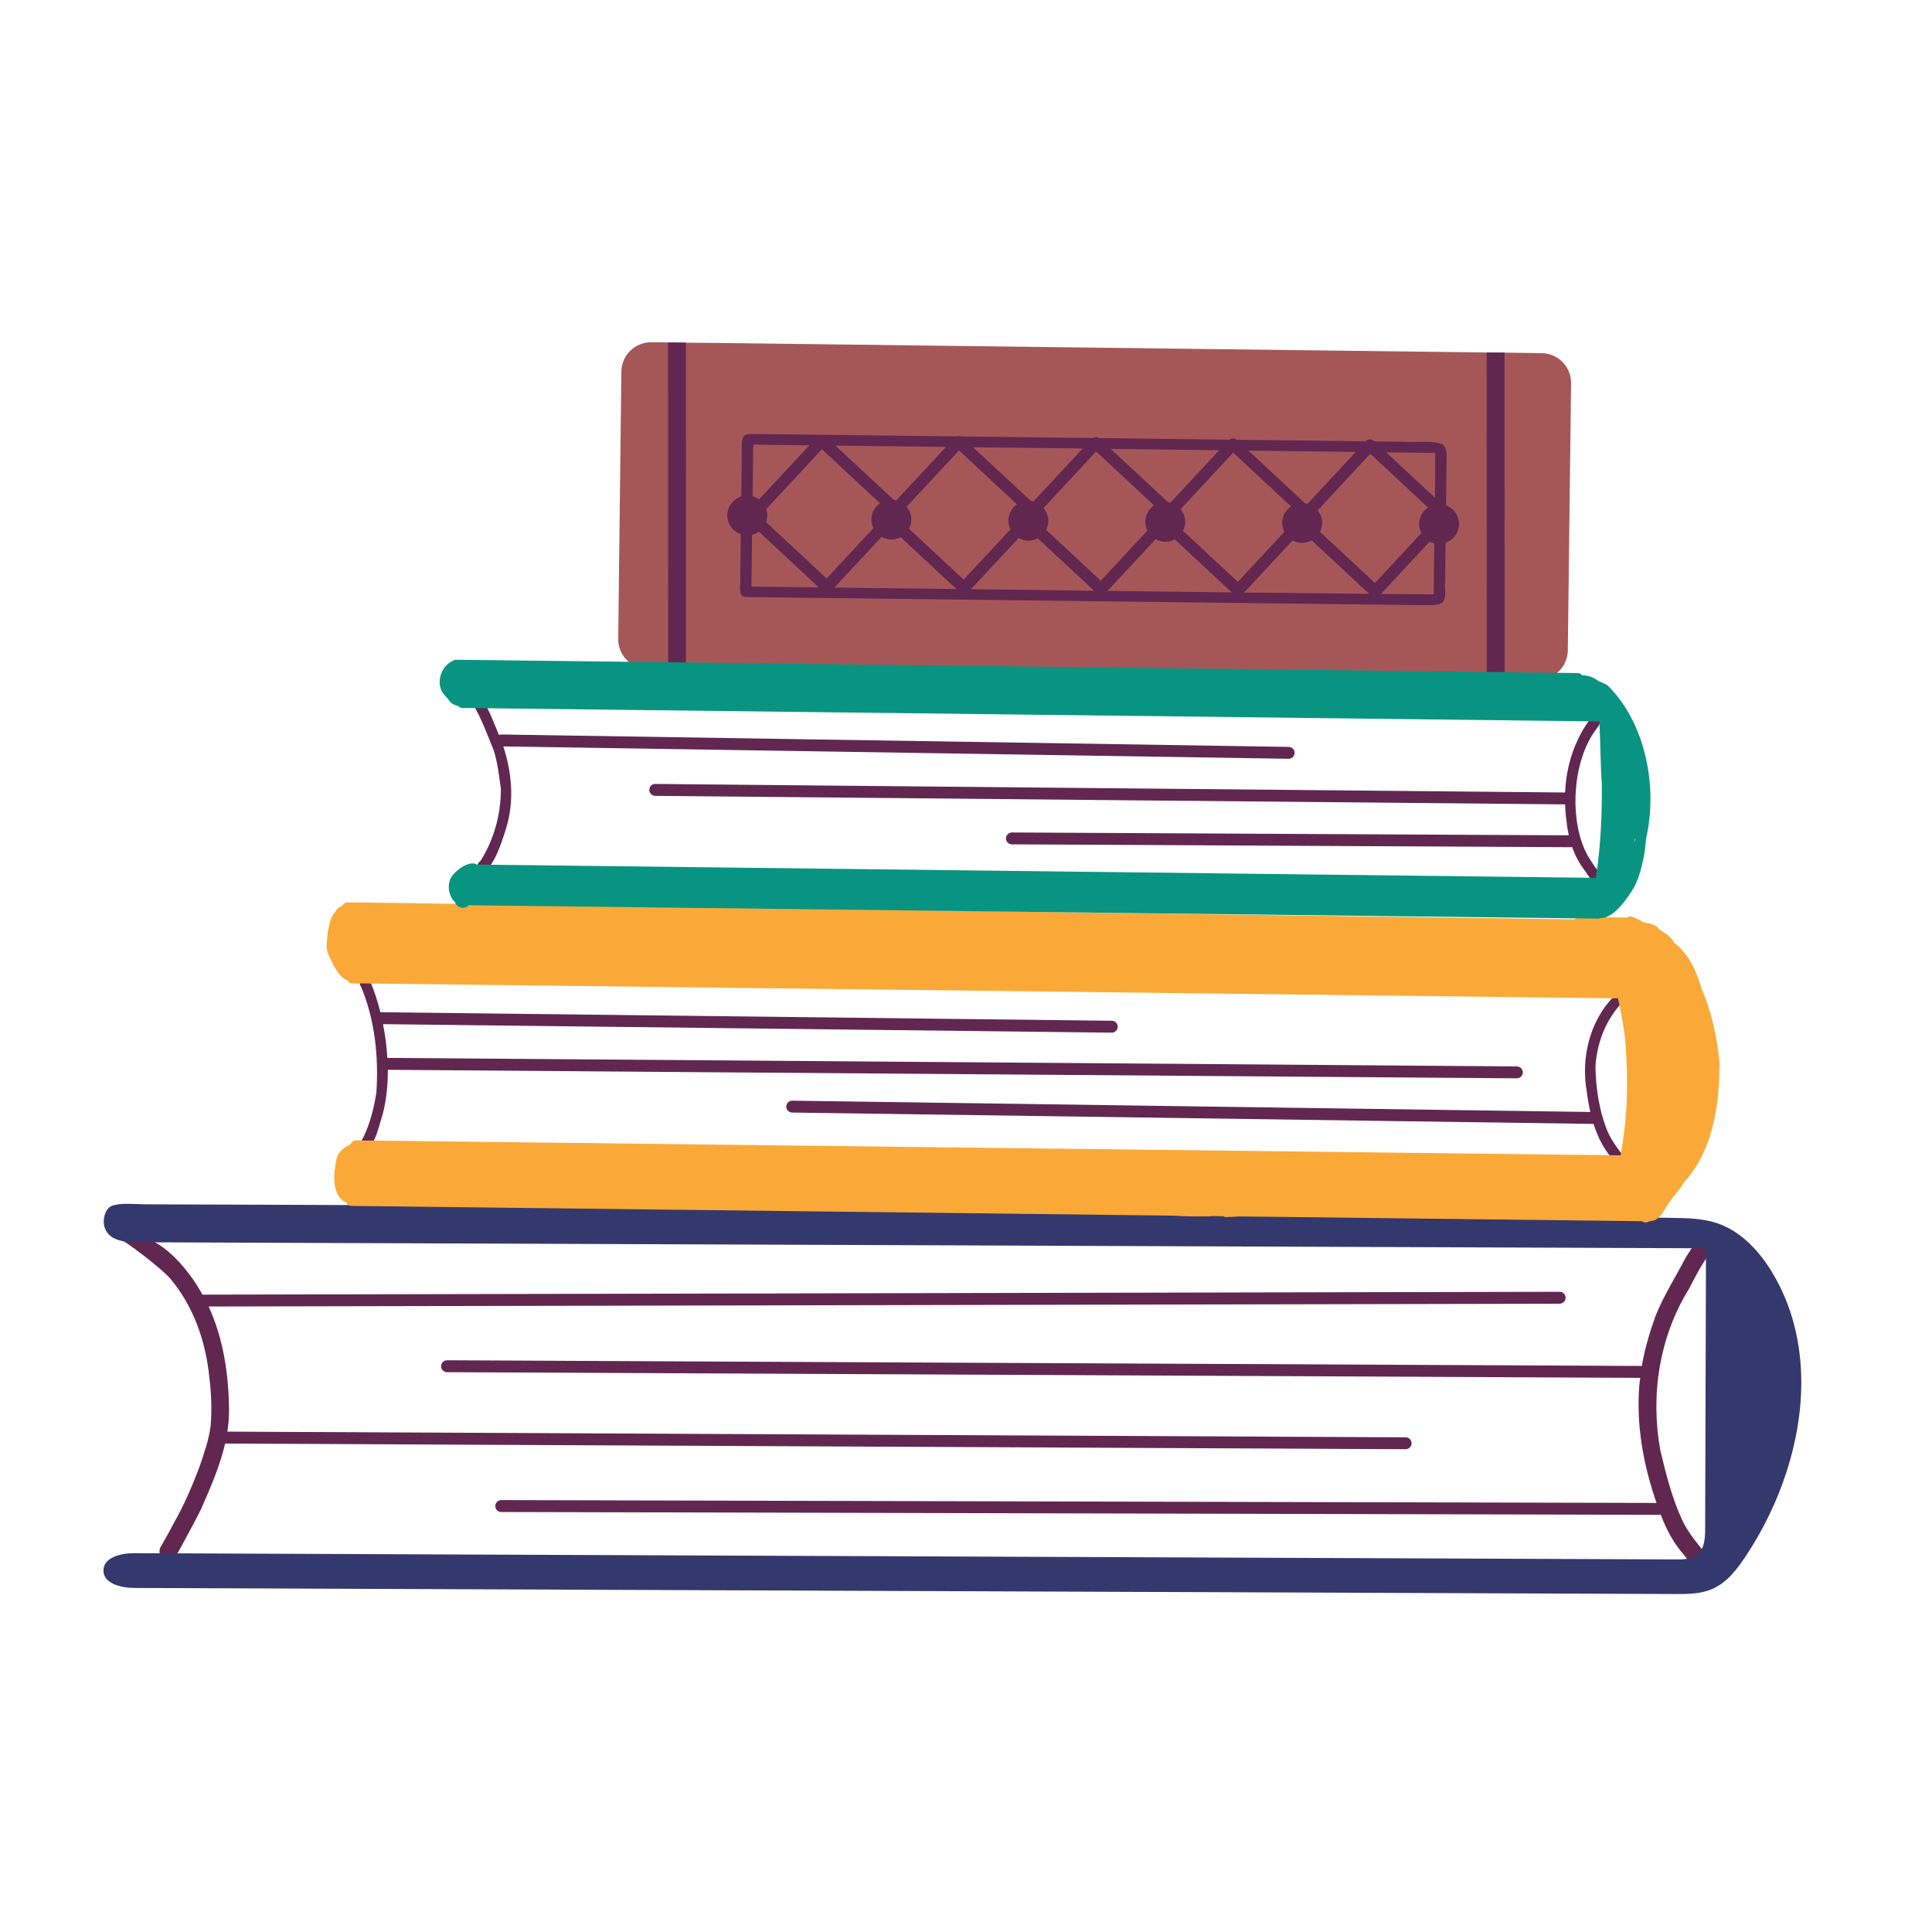 <?xml version="1.0" encoding="utf-8"?>
<!-- Generator: Adobe Illustrator 15.0.0, SVG Export Plug-In . SVG Version: 6.00 Build 0)  -->
<!DOCTYPE svg PUBLIC "-//W3C//DTD SVG 1.1//EN" "http://www.w3.org/Graphics/SVG/1.1/DTD/svg11.dtd">
<svg version="1.1" xmlns="http://www.w3.org/2000/svg" xmlns:xlink="http://www.w3.org/1999/xlink" x="0px" y="0px" width="100px"
	 height="100px" viewBox="0 0 100 100" enable-background="new 0 0 100 100" xml:space="preserve">
<g id="Layer_1" display="none">
	<g display="inline">
		<g>
			<path fill-rule="evenodd" clip-rule="evenodd" fill="#FEDF2A" d="M69.39,51.338H30.286c-0.179,0-0.323-0.146-0.323-0.323V11.911
				c0-0.179,0.145-0.323,0.323-0.323H69.39c0.179,0,0.323,0.145,0.323,0.323v39.104C69.713,51.192,69.568,51.338,69.39,51.338z"/>
			<rect x="34.524" y="16.149" fill-rule="evenodd" clip-rule="evenodd" fill="#EEF1F2" width="30.627" height="30.627"/>
			<polygon fill-rule="evenodd" clip-rule="evenodd" fill="#D4D4D4" points="35.502,17.126 64.174,17.126 65.151,16.149 
				34.524,16.149 34.524,46.776 35.502,45.798 			"/>
			<polygon fill-rule="evenodd" clip-rule="evenodd" fill="#FFFFFF" points="64.174,45.798 35.502,45.798 34.524,46.776 
				65.151,46.776 65.151,16.149 64.174,17.126 			"/>
			<path fill="#D4D4D4" d="M56.18,42.902l-1.998-5.681h-8.234l-1.972,5.681h-5.088l8.221-22.557H52.6l8.402,22.557H56.18z
				 M50.177,24.093l-0.095,0.347c-0.105,0.379-0.231,0.81-0.378,1.294c-0.147,0.484-1.052,3.146-2.714,7.985h6.391l-2.193-6.391
				l-0.678-2.146L50.177,24.093z"/>
			<path fill="#FEDF2A" d="M56.071,42.579l-1.973-5.681h-8.474l-1.972,5.681h-4.655l8.111-22.233H52.6l8.079,22.233H56.071z
				 M49.854,23.77l-0.095,0.347c-0.105,0.379-0.231,0.811-0.378,1.294c-0.147,0.484-1.052,3.146-2.714,7.985h6.391l-2.193-6.391
				l-0.679-2.146L49.854,23.77z"/>
			<g>
				<polygon fill="#FFF492" points="47.351,20.588 52.688,20.588 52.6,20.346 47.108,20.346 38.997,42.579 39.328,42.579 				"/>
				<path fill="#FFF492" d="M49.854,23.77l0.163,0.535l0.168,0.554l0.679,2.146l2.193,6.391h-6.391
					c-0.028,0.082-0.055,0.159-0.083,0.242H53.3L49.854,23.77z"/>
				<polygon fill="#FFF492" points="54.262,36.9 54.104,36.9 56.071,42.579 56.229,42.579 				"/>
			</g>
			<g>
				<path fill-rule="evenodd" clip-rule="evenodd" fill="#FFF492" d="M30.206,11.911c0-0.044,0.036-0.081,0.081-0.081h39.41
					c-0.036-0.138-0.156-0.242-0.307-0.242H30.286c-0.178,0-0.323,0.145-0.323,0.323v39.104c0,0.149,0.104,0.27,0.243,0.307V11.911z
					"/>
				<path fill-rule="evenodd" clip-rule="evenodd" fill="#FEBE1E" d="M69.618,11.682l-0.147,0.147v39.185
					c0,0.044-0.037,0.08-0.081,0.08H30.205l-0.147,0.148c0.059,0.058,0.139,0.095,0.229,0.095H69.39
					c0.179,0,0.323-0.146,0.323-0.323V11.911C69.713,11.821,69.677,11.741,69.618,11.682z"/>
			</g>
		</g>
		<g>
			<path fill-rule="evenodd" clip-rule="evenodd" fill="#F15C54" d="M46.283,91.088H7.179c-0.178,0-0.323-0.146-0.323-0.323V51.661
				c0-0.179,0.145-0.323,0.323-0.323h39.104c0.178,0,0.323,0.145,0.323,0.323v39.104C46.606,90.942,46.461,91.088,46.283,91.088z"/>
			<path fill-rule="evenodd" clip-rule="evenodd" fill="#F47F79" d="M7.099,51.661c0-0.045,0.037-0.081,0.081-0.081h39.41
				c-0.037-0.139-0.157-0.242-0.307-0.242H7.179c-0.178,0-0.323,0.145-0.323,0.323v39.104c0,0.149,0.104,0.27,0.243,0.307V51.661z"
				/>
			<path fill-rule="evenodd" clip-rule="evenodd" fill="#E43A2C" d="M46.512,51.433l-0.148,0.147v39.185
				c0,0.044-0.037,0.08-0.081,0.08H7.099l-0.148,0.148c0.059,0.058,0.14,0.095,0.229,0.095h39.104c0.178,0,0.323-0.146,0.323-0.323
				V51.661C46.606,51.571,46.57,51.49,46.512,51.433z"/>
			<rect x="11.418" y="55.898" fill-rule="evenodd" clip-rule="evenodd" fill="#EEF1F2" width="30.627" height="30.628"/>
			<polygon fill-rule="evenodd" clip-rule="evenodd" fill="#D4D4D4" points="12.395,56.876 41.067,56.876 42.045,55.898 
				11.418,55.898 11.418,86.526 12.395,85.549 			"/>
			<polygon fill-rule="evenodd" clip-rule="evenodd" fill="#FFFFFF" points="41.067,85.549 12.395,85.549 11.418,86.526 
				42.045,86.526 42.045,55.898 41.067,56.876 			"/>
			<path fill="#D4D4D4" d="M36.909,76.309c0,2.021-0.757,3.582-2.272,4.687c-1.515,1.104-3.619,1.657-6.312,1.657H16.877V60.419
				h10.501c2.714,0,4.768,0.471,6.162,1.412c1.394,0.941,2.091,2.333,2.091,4.174c0,1.262-0.35,2.327-1.049,3.195
				c-0.7,0.868-1.765,1.454-3.196,1.759c1.799,0.211,3.169,0.776,4.111,1.697C36.438,73.576,36.909,74.794,36.909,76.309z
				 M30.944,66.636c0-0.999-0.318-1.709-0.955-2.13c-0.636-0.421-1.581-0.632-2.833-0.632h-5.302v5.508h5.333
				c1.315,0,2.27-0.229,2.864-0.687C30.647,68.237,30.944,67.551,30.944,66.636z M32.238,75.946c0-2.083-1.494-3.125-4.481-3.125
				h-5.901v6.375h6.075c1.494,0,2.585-0.271,3.274-0.813C31.894,77.843,32.238,77.029,32.238,75.946z"/>
			<path fill="#F15C54" d="M36.585,75.985c0,2.021-0.757,3.582-2.272,4.687c-1.515,1.104-3.619,1.657-6.312,1.657H16.877V60.096
				h10.178c2.714,0,4.768,0.471,6.162,1.412c1.394,0.942,2.091,2.333,2.091,4.174c0,1.262-0.35,2.327-1.049,3.195
				c-0.7,0.868-1.765,1.454-3.196,1.76c1.799,0.21,3.169,0.776,4.111,1.696C36.115,73.253,36.585,74.471,36.585,75.985z
				 M30.621,66.313c0-0.999-0.318-1.709-0.955-2.13c-0.636-0.421-1.581-0.632-2.832-0.632h-5.302v5.508h5.333
				c1.315,0,2.27-0.229,2.864-0.687C30.324,67.915,30.621,67.228,30.621,66.313z M31.915,75.623c0-2.083-1.494-3.125-4.481-3.125
				h-5.902v6.375h6.075c1.494,0,2.585-0.271,3.274-0.813C31.57,77.52,31.915,76.706,31.915,75.623z"/>
			<g>
				<path fill="#F47F79" d="M31.279,73.714L31.279,73.714c0.011,0.012,0.02,0.026,0.031,0.039c0.051,0.062,0.099,0.125,0.144,0.19
					c0.019,0.028,0.036,0.057,0.054,0.085c0.034,0.057,0.067,0.114,0.097,0.174c0.015,0.028,0.03,0.058,0.043,0.086
					c0.04,0.087,0.077,0.177,0.108,0.27c0.003,0.009,0.005,0.018,0.007,0.026c0.028,0.088,0.052,0.178,0.072,0.271
					c0.007,0.032,0.013,0.065,0.019,0.098c0.014,0.075,0.025,0.153,0.034,0.231c0.004,0.033,0.008,0.065,0.011,0.099
					c0.01,0.11,0.016,0.224,0.016,0.341l0,0l0,0c0,1.083-0.345,1.896-1.034,2.438c-0.689,0.542-1.781,0.813-3.274,0.813h-6.075
					v0.242h6.317c1.494,0,2.585-0.271,3.274-0.812c0.689-0.542,1.034-1.354,1.034-2.438C32.157,74.944,31.864,74.228,31.279,73.714z
					"/>
				<path fill="#F47F79" d="M27.108,69.301c1.314,0,2.269-0.229,2.864-0.687c0.594-0.457,0.892-1.144,0.892-2.06
					c0-0.895-0.257-1.557-0.769-1.987l0,0.001c0.079,0.096,0.146,0.201,0.208,0.313c0.012,0.021,0.024,0.044,0.036,0.066
					c0.059,0.117,0.111,0.239,0.151,0.373l0,0c0.039,0.13,0.066,0.27,0.088,0.414c0.005,0.036,0.01,0.071,0.015,0.108
					c0.017,0.149,0.029,0.304,0.029,0.469l0,0l0,0l0,0c0,0.915-0.297,1.603-0.892,2.06c-0.595,0.458-1.549,0.687-2.864,0.687h-5.333
					v0.242H27.108z"/>
				<path fill="#F47F79" d="M35.173,72.333c-0.942-0.92-2.312-1.486-4.111-1.696c0.012-0.003,0.023-0.006,0.035-0.009
					c-0.005,0-0.01-0.001-0.015-0.001c-0.165,0.047-0.335,0.089-0.512,0.126c2.125,0.116,3.808,0.867,4.745,1.733
					C35.268,72.436,35.224,72.382,35.173,72.333z"/>
				<path fill="#F47F79" d="M17.119,60.338h10.178c2.714,0,4.768,0.471,6.162,1.412c0.256,0.173,0.48,0.366,0.688,0.569
					c-0.264-0.298-0.572-0.568-0.926-0.808l-0.005-0.004c-1.394-0.941-3.448-1.412-6.162-1.412H16.877v22.233h0.242V60.338z"/>
			</g>
		</g>
		<g>
			<path fill-rule="evenodd" clip-rule="evenodd" fill="#52C5D4" d="M92.496,91.088H53.393c-0.179,0-0.323-0.146-0.323-0.323V51.661
				c0-0.179,0.145-0.323,0.323-0.323h39.104c0.179,0,0.323,0.145,0.323,0.323v39.104C92.819,90.942,92.675,91.088,92.496,91.088z"/>
			<path fill-rule="evenodd" clip-rule="evenodd" fill="#92D6E1" d="M53.312,51.661c0-0.045,0.037-0.081,0.081-0.081h39.41
				c-0.036-0.139-0.156-0.242-0.307-0.242H53.393c-0.178,0-0.323,0.145-0.323,0.323v39.104c0,0.149,0.104,0.27,0.242,0.307V51.661z"
				/>
			<path fill-rule="evenodd" clip-rule="evenodd" fill="#2FB1BF" d="M92.725,51.433l-0.147,0.147v39.185
				c0,0.044-0.036,0.08-0.081,0.08H53.312l-0.147,0.148c0.059,0.058,0.14,0.095,0.229,0.095h39.104c0.179,0,0.323-0.146,0.323-0.323
				V51.661C92.819,51.571,92.783,51.49,92.725,51.433z"/>
			<rect x="57.631" y="55.898" fill-rule="evenodd" clip-rule="evenodd" fill="#EEF1F2" width="30.627" height="30.628"/>
			<polygon fill-rule="evenodd" clip-rule="evenodd" fill="#D4D4D4" points="58.608,56.876 87.281,56.876 88.258,55.898 
				57.631,55.898 57.631,86.526 58.608,85.549 			"/>
			<polygon fill-rule="evenodd" clip-rule="evenodd" fill="#FFFFFF" points="87.281,85.549 58.608,85.549 57.631,86.526 
				88.258,86.526 88.258,55.898 87.281,56.876 			"/>
			<path fill="#D4D4D4" d="M73.923,79.315c2.809,0,4.817-1.594,5.912-4.413l4.055,1.53c-0.873,2.146-2.211,3.927-3.899,4.973
				c-1.688,1.048-3.711,1.571-6.067,1.571c-3.577,0-6.341-1.013-8.293-3.038c-1.951-2.025-2.927-4.857-2.927-8.497
				c0-3.65,0.941-6.454,2.825-8.411c1.882-1.957,4.612-2.935,8.189-2.935c2.608,0,4.733,0.522,6.375,1.569
				c1.641,1.047,2.793,2.586,3.455,4.616l-4.323,1.138c-0.307-1.131-0.808-2.019-1.822-2.677c-1.016-0.657-2.212-0.986-3.59-0.986
				c-2.104,0-3.701,0.652-4.789,1.957c-1.089,1.305-1.634,3.214-1.634,5.729c0,2.556,0.561,4.508,1.681,5.854
				C70.19,78.642,71.809,79.315,73.923,79.315z"/>
			<path fill="#52C5D4" d="M73.6,78.992c2.809,0,4.76-1.409,5.854-4.229l4.055,1.531c-0.873,2.146-2.153,3.742-3.842,4.788
				c-1.688,1.048-3.711,1.571-6.067,1.571c-3.577,0-6.341-1.013-8.292-3.038c-1.952-2.025-2.928-4.857-2.928-8.497
				c0-3.65,0.941-6.454,2.825-8.411c1.883-1.956,4.612-2.935,8.189-2.935c2.608,0,4.733,0.523,6.375,1.569
				c1.641,1.047,2.793,2.586,3.456,4.616l-4.104,1.12c-0.347-1.115-1.028-2.001-2.043-2.659c-1.016-0.657-2.212-0.985-3.59-0.985
				c-2.104,0-3.7,0.651-4.789,1.956s-1.634,3.214-1.634,5.729c0,2.556,0.561,4.508,1.681,5.854
				C69.867,78.318,71.485,78.992,73.6,78.992z"/>
			<g>
				<path fill="#92D6E1" d="M78.089,65.267c0.474,0.516,0.818,1.119,1.033,1.812l0.142-0.039
					C79.007,66.356,78.616,65.765,78.089,65.267z"/>
				<path fill="#92D6E1" d="M73.6,78.992c-1.812,0-3.256-0.498-4.338-1.487c1.105,1.148,2.628,1.729,4.58,1.729
					c2.81,0,4.76-1.409,5.854-4.229l3.756,1.417c0.019-0.044,0.039-0.085,0.057-0.129l-4.055-1.531
					C78.359,77.583,76.408,78.992,73.6,78.992z"/>
				<path fill="#92D6E1" d="M62.622,71.36c0-3.65,0.941-6.454,2.825-8.411c1.883-1.956,4.612-2.935,8.189-2.935
					c2.608,0,4.734,0.523,6.375,1.569c0.403,0.257,0.775,0.545,1.119,0.86c-0.41-0.411-0.86-0.782-1.361-1.103
					c-1.642-1.046-3.767-1.569-6.375-1.569c-3.577,0-6.307,0.979-8.189,2.935c-1.884,1.957-2.825,4.761-2.825,8.411
					c0,3.64,0.976,6.472,2.928,8.497c0.064,0.068,0.134,0.132,0.2,0.196C63.585,77.79,62.622,74.974,62.622,71.36z"/>
			</g>
		</g>
	</g>
</g>
<g id="Layer_2" display="none">
	<g display="inline">
		<g>
			<g>
				<path fill="#DBB99C" d="M43.787,4.378c0,0,0.84-0.445,1.9-0.456c1.061-0.01,2.64,0.518,2.64,0.518l2.415,3.751
					c0,0-3.603-1.672-5.439-1.456c-1.836,0.215-3.834,3.804-3.834,3.804s-0.181-2.925-0.162-3.061
					C41.324,7.343,43.787,4.378,43.787,4.378z"/>
			</g>
			<g>
				<path fill="#F5DDCA" d="M39.308,16.838c0,0-1.131-3.601-0.083-7.202c1.241-4.258,4.562-5.258,4.562-5.258
					s-1.31,2.282-1.649,5.662c-0.237,2.374,0.937,5.435,0.937,5.435L39.308,16.838z"/>
			</g>
			<g>
				<path fill="#F5DDCA" d="M46.67,4.021c0,0,3.076,0.521,4.426,1.579c1.35,1.057,2.716,2.459,3.336,4.071
					c0.62,1.611,1.745,4.538,1.745,4.538l-4.234,0.665c0,0-0.718-4.534-1.936-6.782C48.789,5.843,46.67,4.021,46.67,4.021z"/>
			</g>
		</g>
		<g>
			<path fill="#DBB99C" d="M24.082,20.679c0,0-5.268,12.949-6.995,20.85c-1.729,7.901-4.616,17.459-3.292,28.806
				c0.576,4.938,3.562,7.988,6.996,10.288s9.054,5.351,9.054,5.351l0.082-4.857c0,0-5.13-3.096-6.806-4.156
				c-5.041-3.188-6.033-8.497-5.786-12.694c0.247-4.198,3.209-21.008,4.691-25.782c1.481-4.773,6.003-17.7,7.736-19.094
				c3.375-2.716,6.667-2.305,6.667-2.305s-4.197-1.234-5.185-1.234s-4.82,1.786-4.82,1.786l-1.481,1.846L24.082,20.679z"/>
		</g>
		<g>
			<path fill="#F5DDCA" d="M40.254,18.032c0,0-4.979-2.84-7.942-3.375c-2.963-0.535-5.864,2.469-6.646,3.375
				c-0.782,0.905-1.584,2.647-1.584,2.647s1.844-2.427,6.131-2.977c2.49-0.319,6.178,2.977,6.178,2.977L40.254,18.032z"/>
		</g>
		<g>
			<path fill="#58AEE1" d="M83.093,35.275c-0.62,2.803-1.926,6.605-1.626,8.721c0.371,2.593,1.263,15.721,1.633,17.449
				c0.091,0.432,0.123,1.071,0.121,1.835c-0.011,2.298-0.339,5.726-0.291,8.041c0.061,3.087-0.352,10.575-1.092,11.934
				s-4.691,3.148-9.506,4.63c-3.772,1.16-17.283,3.157-24.067,3.82c-1.871,0.18-3.231,0.259-3.733,0.191
				c-0.37-0.05-0.813-0.128-1.313-0.229c-0.106-0.023-0.21-0.045-0.322-0.067h-0.002c-0.817-0.178-1.773-0.408-2.808-0.682
				c-0.101-0.024-0.205-0.052-0.309-0.079c-0.002,0-0.002,0-0.002,0c-0.38-0.104-0.77-0.21-1.17-0.321
				c-0.106-0.028-0.212-0.059-0.321-0.089c-0.553-0.154-1.121-0.317-1.694-0.486c-0.104-0.031-0.21-0.062-0.314-0.094
				c-0.671-0.197-1.351-0.404-2.026-0.615c-0.112-0.034-0.225-0.069-0.336-0.103c-0.368-0.116-0.736-0.232-1.102-0.352h-0.002
				c-0.104-0.034-0.205-0.065-0.309-0.104c-0.729-0.233-1.442-0.472-2.128-0.705c-0.112-0.038-0.223-0.077-0.332-0.114
				c-0.326-0.113-0.642-0.225-0.95-0.333c-0.104-0.037-0.208-0.074-0.309-0.111c-0.738-0.267-1.422-0.523-2.027-0.766
				c-0.106-0.042-0.21-0.084-0.311-0.123c-0.81-0.332-1.459-0.63-1.886-0.871c0,0,0,0-0.003,0c-0.094-0.058-0.175-0.109-0.249-0.156
				c-0.109-0.076-0.192-0.144-0.247-0.205c-0.316-0.355-0.425-1.548-0.42-3.063c0-0.084,0-0.171,0.003-0.258
				c0.007-0.706,0.037-1.474,0.079-2.254c0,0,0,0,0-0.002c0.007-0.156,0.018-0.312,0.027-0.467c0.003-0.062,0.007-0.124,0.01-0.186
				v-0.002c0.003-0.028,0.005-0.052,0.007-0.082v-0.003c0.079-1.256,0.186-2.501,0.279-3.53c0.005-0.052,0.01-0.104,0.015-0.152
				c0.004-0.043,0.007-0.082,0.01-0.124v-0.002c0.035-0.374,0.064-0.749,0.091-1.121c0.014-0.2,0.027-0.398,0.042-0.598
				c0.013-0.179,0.025-0.356,0.038-0.534c0.01-0.148,0.022-0.298,0.032-0.446c0.007-0.097,0.012-0.195,0.02-0.291
				c0.084-1.186,0.166-2.371,0.248-3.559c0.007-0.099,0.014-0.2,0.02-0.301c0.017-0.237,0.034-0.475,0.049-0.712
				c0.017-0.229,0.032-0.461,0.046-0.693c0.033-0.454,0.062-0.911,0.091-1.367c0.008-0.1,0.015-0.198,0.023-0.297
				c0.052-0.785,0.106-1.57,0.158-2.355c0.025-0.355,0.047-0.711,0.071-1.067c0.025-0.387,0.052-0.775,0.077-1.162
				c0.044-0.689,0.091-1.381,0.136-2.069c0.224-3.4,0.447-6.797,0.681-10.195c0.229-3.355,0.4-7.195,0.889-11.044
				c0.304-2.397,0.731-4.8,1.373-7.089c0.269-0.965,0.575-1.911,0.928-2.829c1.158-3.008,2.8-5.708,5.163-7.8
				c1.064-0.941,2.153-2.153,3.267-3.035c0.869-0.689,1.718-1.106,2.635-1.736c0.909-0.627,1.978-0.971,3.024-1.291
				c2.151-0.657,4.388-0.978,6.621-1.198c0.804-0.079,1.612-0.146,2.417-0.21c6.11-0.494,13.58,1.914,13.58,1.914l1.775,3.753
				l1.443,3.052l0.771,1.63l0.146,0.309c0,0,1.696-0.22,3.745-0.257c0.822-0.014,1.702,0,2.55,0.072
				c0.167,0.015,0.324,0.03,0.476,0.047c2.584,0.269,3.407,0.872,4.34,1.805c0.326,0.326,0.717,1.126,1.089,2.148
				c0.756,2.086,1.423,5.104,1.26,6.926C83.339,34.063,83.233,34.644,83.093,35.275z"/>
		</g>
		<g>
			<path fill="#429CD6" d="M48.265,91.705c-1.871,0.18-3.231,0.259-3.733,0.191c-0.37-0.05-0.813-0.128-1.313-0.229
				c-0.106-0.023-0.21-0.045-0.322-0.067h-0.002c-0.817-0.178-1.773-0.408-2.808-0.682c-0.101-0.024-0.205-0.052-0.309-0.079
				c-0.002,0-0.002,0-0.002,0c-0.38-0.104-0.77-0.21-1.17-0.321c-0.106-0.028-0.212-0.059-0.321-0.089
				c-0.553-0.154-1.121-0.317-1.694-0.486c-0.104-0.031-0.21-0.062-0.314-0.094c-0.671-0.197-1.351-0.404-2.026-0.615
				c-0.112-0.034-0.225-0.069-0.336-0.103c-0.368-0.116-0.736-0.232-1.102-0.352h-0.002c-0.104-0.034-0.205-0.065-0.309-0.104
				c-0.729-0.233-1.442-0.472-2.128-0.705c-0.112-0.038-0.223-0.077-0.332-0.114c-0.326-0.113-0.642-0.225-0.95-0.333
				c-0.104-0.037-0.208-0.074-0.309-0.111c-0.738-0.267-1.422-0.523-2.027-0.766c-0.106-0.042-0.21-0.084-0.311-0.123
				c-0.81-0.332-1.459-0.63-1.886-0.871c0,0,0,0-0.003,0c-0.094-0.058-0.175-0.109-0.249-0.156
				c-0.109-0.076-0.192-0.144-0.247-0.205c-0.316-0.355-0.425-1.548-0.42-3.063c0-0.084,0-0.171,0.003-0.258
				c0.007-0.706,0.037-1.474,0.079-2.254c0,0,0,0,0-0.002c0.007-0.156,0.018-0.312,0.027-0.467c0.003-0.062,0.007-0.124,0.01-0.186
				v-0.002c0.003-0.028,0.005-0.052,0.007-0.082v-0.003c0.079-1.256,0.186-2.501,0.279-3.53c0.005-0.052,0.01-0.104,0.015-0.152
				c0.004-0.043,0.007-0.082,0.01-0.124v-0.002c0.035-0.374,0.064-0.749,0.091-1.121c0.014-0.2,0.027-0.398,0.042-0.598
				c0.013-0.179,0.025-0.356,0.038-0.534c0.01-0.148,0.022-0.298,0.032-0.446c0.007-0.097,0.012-0.195,0.02-0.291
				c0.084-1.186,0.166-2.371,0.248-3.559c0.007-0.099,0.014-0.2,0.02-0.301c0.017-0.237,0.034-0.475,0.049-0.712
				c0.017-0.229,0.032-0.461,0.046-0.693c0.033-0.454,0.062-0.911,0.091-1.367c0.008-0.1,0.015-0.198,0.023-0.297
				c0.052-0.785,0.106-1.57,0.158-2.355c0.025-0.355,0.047-0.711,0.071-1.067c0.025-0.387,0.052-0.775,0.077-1.162
				c0.044-0.689,0.091-1.381,0.136-2.069c0.224-3.4,0.447-6.797,0.681-10.195c0.229-3.355,0.4-7.195,0.889-11.044
				c1.03,1.259,2.713,2.358,4.872,2.113c1.449-0.163,5.237-2.13,8.646-4.044c2.734-1.536,5.225-3.04,6.069-3.55
				c-0.763,0.501-2.8,2.027-3.983,4.708c-0.373,0.844-0.662,1.807-0.797,2.886c-0.677,5.353,2.688,24.161,2.688,24.161
				S47.291,84.678,48.265,91.705z"/>
		</g>
		<g>
			<path fill="#429CD6" d="M83.1,61.445c-0.37-1.729-1.262-14.856-1.633-17.449c-0.3-2.115,1.006-5.918,1.626-8.721
				c-0.03,0.038-0.067,0.075-0.103,0.108c-1.096,1.104-2.462,1.705-3.982,1.956c-1.48,0.247-2.999,0.232-4.474,0.546
				c-1.39,0.296-2.591,0.975-3.785,1.718c-1.413,0.879-2.827,1.625-4.43,2.108c-3.181,0.956-6.54,1.405-9.797,2.03
				c-1.913,0.368-3.829,0.731-5.741,1.106c-1.602,0.312-3.207,0.692-4.557,1.654c-0.091,0.064-0.072,0.235,0.061,0.229
				c3.637-0.17,7.325-0.343,10.919,0.383c1.682,0.34,3.318,0.864,4.994,1.222c1.666,0.356,3.278,0.413,4.976,0.338
				c1.573-0.069,3.212-0.074,4.59,0.792c1.129,0.706,1.941,1.85,2.378,3.094c0.418,1.183,0.523,2.486,0.244,3.714
				c-0.326,1.43-1.265,2.74-1.202,4.252c0.06,1.437,1.165,1.688,2.388,1.965c1.622,0.371,3.281,0.523,4.938,0.64
				c0.887,0.063,1.798,0.128,2.712,0.148C83.223,62.517,83.19,61.877,83.1,61.445z"/>
		</g>
		<g>
			<path fill="#FFFFFF" d="M49.55,64.836l-1.71-2.963c-0.095-0.164-0.332-0.164-0.428,0l-1.71,2.963
				c-0.095,0.164,0.024,0.37,0.214,0.37l3.421,0.001C49.527,65.207,49.646,65,49.55,64.836z"/>
		</g>
		<g>
			<path fill="#F0E7D7" d="M26.335,62.184l-1.336-0.358c0.025-0.387,0.052-0.775,0.077-1.162c0.044-0.689,0.091-1.381,0.136-2.069
				l0.128-0.128c0.133-0.135,0.363-0.074,0.412,0.11l0.886,3.304C26.688,62.065,26.52,62.233,26.335,62.184z"/>
		</g>
		<g>
			<path fill="#F0E7D7" d="M40.502,85.147l-2.42,2.42c-0.134,0.134-0.073,0.363,0.111,0.412l3.305,0.887
				c0.184,0.049,0.352-0.119,0.303-0.303l-0.886-3.305C40.865,85.075,40.636,85.014,40.502,85.147z"/>
		</g>
		<g>
			<path fill="#FFFFFF" d="M77.671,50.983c-0.033,0-0.065-0.004-0.099-0.013c-0.13-0.034-0.227-0.132-0.261-0.262l-0.886-3.304
				c-0.035-0.13,0.001-0.264,0.096-0.358c0.094-0.095,0.228-0.131,0.357-0.096l3.305,0.886c0.129,0.035,0.228,0.132,0.262,0.262
				c0.035,0.129-0.001,0.263-0.096,0.357l-2.419,2.419C77.86,50.945,77.767,50.983,77.671,50.983z M76.664,47.339l0.885,3.305
				c0.018,0.062,0.067,0.082,0.088,0.087c0.02,0.005,0.073,0.014,0.119-0.032l2.419-2.419c0.045-0.045,0.037-0.098,0.032-0.119
				c-0.005-0.021-0.025-0.07-0.087-0.087l-3.305-0.885c-0.063-0.018-0.104,0.017-0.119,0.032
				C76.68,47.235,76.647,47.278,76.664,47.339L76.664,47.339z"/>
		</g>
		<g>
			<path fill="#F0E7D7" d="M35.869,53.399c-0.099,0-0.193-0.04-0.265-0.113l-2.379-2.459c-0.093-0.096-0.126-0.23-0.09-0.359
				s0.137-0.226,0.266-0.258l3.319-0.831c0.13-0.032,0.263,0.006,0.356,0.102c0.093,0.097,0.127,0.231,0.09,0.36l-0.939,3.29
				c-0.037,0.128-0.136,0.225-0.267,0.258C35.93,53.396,35.899,53.399,35.869,53.399z M36.812,49.615
				c-0.01,0-0.021,0.001-0.032,0.004l-3.319,0.831c-0.063,0.016-0.083,0.065-0.089,0.085c-0.005,0.021-0.014,0.074,0.03,0.12
				l2.379,2.459c0.044,0.046,0.098,0.039,0.118,0.033c0.021-0.004,0.071-0.022,0.089-0.085l0.94-3.29
				c0.018-0.062-0.015-0.104-0.03-0.12C36.886,49.64,36.856,49.615,36.812,49.615z"/>
		</g>
		<g>
			<path fill="#FFFFFF" d="M64.223,63.541c-0.099,0-0.193-0.04-0.265-0.113l-2.378-2.459l0,0c-0.094-0.096-0.128-0.23-0.091-0.359
				s0.137-0.226,0.267-0.258l3.317-0.831c0.131-0.032,0.264,0.006,0.356,0.102c0.094,0.097,0.127,0.231,0.09,0.36l-0.939,3.289
				c-0.037,0.129-0.137,0.226-0.266,0.258C64.284,63.537,64.253,63.541,64.223,63.541z M65.166,59.757
				c-0.011,0-0.021,0.001-0.032,0.004l-3.318,0.83c-0.063,0.017-0.083,0.066-0.089,0.087c-0.006,0.02-0.015,0.073,0.03,0.119l0,0
				l2.378,2.458c0.046,0.047,0.099,0.041,0.119,0.035c0.021-0.006,0.072-0.024,0.089-0.086l0.94-3.29
				c0.017-0.062-0.016-0.104-0.03-0.119C65.24,59.782,65.21,59.757,65.166,59.757z"/>
		</g>
		<g>
			<g>
				<path fill="#3F3D4B" d="M40.005,81.523l-14.204-1.996c-0.658-0.093-1.115-0.7-1.023-1.358l3.303-23.508
					c0.093-0.658,0.7-1.116,1.357-1.023l14.205,1.996c0.657,0.093,1.114,0.7,1.022,1.357l-3.303,23.51
					C41.27,81.157,40.662,81.616,40.005,81.523z"/>
			</g>
			<g>
				<path fill="#FFFFFF" d="M42.358,60.746l-13.093-1.84c-0.135-0.02-0.229-0.145-0.21-0.279l0.44-3.126
					c0.019-0.135,0.144-0.23,0.278-0.21l13.093,1.84c0.135,0.019,0.229,0.144,0.21,0.278l-0.439,3.126
					C42.618,60.671,42.493,60.765,42.358,60.746z"/>
			</g>
			<g>
				<path fill="#F27395" d="M31.268,61.03l-2.081-0.292c-0.232-0.033-0.394-0.248-0.361-0.479l0.023-0.168
					c0.033-0.232,0.247-0.395,0.479-0.361l2.081,0.292c0.232,0.033,0.394,0.247,0.361,0.479l-0.023,0.168
					C31.714,60.902,31.5,61.063,31.268,61.03z"/>
			</g>
			<g>
				<path fill="#F27395" d="M34.859,61.535l-2.081-0.292c-0.232-0.032-0.395-0.248-0.361-0.479l0.023-0.168
					c0.033-0.231,0.248-0.393,0.48-0.36L35,60.527c0.232,0.032,0.395,0.247,0.361,0.479l-0.023,0.167
					C35.305,61.406,35.091,61.567,34.859,61.535z"/>
			</g>
			<g>
				<path fill="#A5A1B9" d="M38.45,62.039l-2.082-0.292c-0.232-0.032-0.394-0.246-0.361-0.479l0.024-0.168
					c0.033-0.232,0.247-0.394,0.479-0.36l2.081,0.292c0.232,0.032,0.394,0.246,0.361,0.479l-0.024,0.168
					C38.896,61.911,38.682,62.073,38.45,62.039z"/>
			</g>
			<g>
				<path fill="#A5A1B9" d="M42.041,62.544l-2.082-0.292c-0.231-0.032-0.394-0.247-0.361-0.479l0.023-0.167
					c0.032-0.232,0.248-0.394,0.479-0.361l2.082,0.292c0.232,0.032,0.394,0.248,0.361,0.48l-0.024,0.166
					C42.487,62.415,42.273,62.577,42.041,62.544z"/>
			</g>
			<g>
				<path fill="#A5A1B9" d="M30.974,63.119l-2.081-0.293c-0.232-0.032-0.394-0.247-0.361-0.479l0.023-0.167
					c0.033-0.232,0.247-0.395,0.479-0.361l2.081,0.293c0.232,0.032,0.394,0.246,0.361,0.479l-0.023,0.167
					C31.421,62.99,31.207,63.152,30.974,63.119z"/>
			</g>
			<g>
				<path fill="#A5A1B9" d="M34.565,63.624l-2.081-0.293c-0.232-0.032-0.394-0.247-0.361-0.479l0.023-0.166
					c0.033-0.232,0.248-0.395,0.479-0.362l2.081,0.293c0.232,0.032,0.394,0.247,0.361,0.479l-0.023,0.166
					C35.012,63.494,34.797,63.656,34.565,63.624z"/>
			</g>
			<g>
				<path fill="#A5A1B9" d="M38.156,64.129l-2.081-0.292c-0.232-0.034-0.394-0.248-0.361-0.48l0.023-0.167
					c0.033-0.232,0.248-0.395,0.48-0.36l2.081,0.292c0.232,0.032,0.394,0.247,0.361,0.479l-0.023,0.168
					C38.603,63.999,38.388,64.161,38.156,64.129z"/>
			</g>
			<g>
				<path fill="#A5A1B9" d="M41.747,64.633l-2.081-0.292c-0.232-0.033-0.394-0.248-0.361-0.48l0.023-0.166
					c0.033-0.232,0.247-0.395,0.479-0.361l2.081,0.292c0.232,0.032,0.394,0.247,0.361,0.479l-0.024,0.168
					C42.194,64.503,41.979,64.665,41.747,64.633z"/>
			</g>
			<g>
				<path fill="#A5A1B9" d="M30.873,68.228l-2.861-0.401c-0.135-0.02-0.229-0.145-0.21-0.279l0.402-2.861
					c0.019-0.135,0.144-0.229,0.279-0.21l2.861,0.402c0.135,0.019,0.229,0.144,0.21,0.278l-0.402,2.862
					C31.132,68.152,31.008,68.247,30.873,68.228z"/>
			</g>
			<g>
				<path fill="#A5A1B9" d="M38.243,69.263l2.861,0.402c0.135,0.02,0.26-0.075,0.279-0.21l0.401-2.861
					c0.019-0.135-0.075-0.26-0.209-0.278l-2.862-0.402c-0.135-0.02-0.26,0.075-0.279,0.211l-0.402,2.86
					C38.014,69.119,38.108,69.244,38.243,69.263z"/>
			</g>
			<g>
				<path fill="#A5A1B9" d="M35.988,68.946l-2.861-0.402c-0.135-0.019-0.229-0.144-0.21-0.278l0.402-2.86
					c0.019-0.136,0.144-0.23,0.279-0.211l2.861,0.402c0.135,0.019,0.229,0.144,0.209,0.278l-0.401,2.862
					C36.249,68.871,36.124,68.966,35.988,68.946z"/>
			</g>
			<g>
				<path fill="#A5A1B9" d="M30.167,73.252l-2.861-0.402c-0.135-0.019-0.229-0.144-0.21-0.279l0.402-2.861
					c0.019-0.135,0.144-0.229,0.278-0.21l2.861,0.401c0.135,0.021,0.229,0.145,0.21,0.279l-0.402,2.861
					C30.427,73.177,30.302,73.27,30.167,73.252z"/>
			</g>
			<g>
				<path fill="#A5A1B9" d="M37.537,74.287l2.862,0.402c0.135,0.019,0.259-0.075,0.278-0.211l0.402-2.861
					c0.019-0.134-0.075-0.259-0.21-0.278l-2.861-0.402c-0.135-0.019-0.26,0.075-0.279,0.21l-0.401,2.862
					C37.308,74.144,37.402,74.269,37.537,74.287z"/>
			</g>
			<g>
				<path fill="#A5A1B9" d="M35.283,73.971l-2.861-0.402c-0.135-0.019-0.229-0.145-0.21-0.278l0.402-2.862
					c0.018-0.135,0.143-0.229,0.278-0.21l2.861,0.402c0.135,0.02,0.229,0.145,0.21,0.278l-0.402,2.861
					C35.542,73.896,35.417,73.989,35.283,73.971z"/>
			</g>
			<g>
				<path fill="#A5A1B9" d="M29.46,78.274L26.6,77.872c-0.135-0.019-0.229-0.144-0.21-0.278l0.402-2.86
					c0.019-0.136,0.144-0.23,0.279-0.211l2.861,0.402c0.135,0.019,0.229,0.144,0.21,0.278l-0.402,2.862
					C29.721,78.199,29.596,78.294,29.46,78.274z"/>
			</g>
			<g>
				<path fill="#A5A1B9" d="M36.832,79.311l2.861,0.401c0.135,0.021,0.26-0.075,0.279-0.21l0.402-2.86
					c0.019-0.136-0.075-0.261-0.21-0.278l-2.862-0.402c-0.134-0.02-0.259,0.075-0.278,0.21l-0.402,2.86
					C36.602,79.167,36.696,79.292,36.832,79.311z"/>
			</g>
			<g>
				<path fill="#A5A1B9" d="M34.577,78.993l-2.861-0.402c-0.135-0.019-0.229-0.143-0.21-0.278l0.402-2.86
					c0.019-0.136,0.144-0.23,0.279-0.21l2.861,0.401c0.135,0.019,0.229,0.144,0.209,0.279l-0.401,2.861
					C34.837,78.918,34.712,79.013,34.577,78.993z"/>
			</g>
		</g>
		<g>
			<g>
				<g>
					<path fill="#FFFFFF" d="M45.357,77.454c-0.045,0-0.088-0.024-0.11-0.066c-0.023-0.044-2.282-4.392-3.978-7.236
						c-1.706-2.86-2.402-5.107-2.409-5.13c-0.02-0.065,0.017-0.135,0.082-0.154c0.065-0.02,0.134,0.018,0.154,0.082
						c0.007,0.022,0.696,2.242,2.386,5.075c1.7,2.852,3.962,7.206,3.985,7.249c0.031,0.062,0.007,0.136-0.053,0.167
						C45.396,77.45,45.377,77.454,45.357,77.454z"/>
				</g>
			</g>
			<g>
				<g>
					<path fill="#FFFFFF" d="M26.757,86.647c-0.106-0.042-0.21-0.084-0.311-0.123c-0.175-0.46-0.365-0.953-0.563-1.46
						c-0.032-0.076-0.062-0.152-0.091-0.229c-0.39-0.987-0.803-2.01-1.193-2.919c-0.029-0.076-0.064-0.152-0.096-0.227
						c-0.012-0.027-0.022-0.054-0.034-0.082c-0.292-0.671-0.539-1.306-0.746-1.891c0,0,0,0,0-0.002
						c0.007-0.156,0.018-0.312,0.027-0.467c0.003-0.062,0.007-0.124,0.01-0.186c0.017,0.055,0.035,0.109,0.054,0.163
						c0.232,0.687,0.523,1.456,0.882,2.284c0.015,0.032,0.027,0.063,0.044,0.098c0.03,0.074,0.064,0.151,0.099,0.229
						c0.382,0.903,0.792,1.918,1.18,2.898l0.089,0.229C26.338,85.554,26.557,86.125,26.757,86.647z"/>
				</g>
			</g>
			<g>
				<g>
					<path fill="#FFFFFF" d="M45.589,83.354c-0.013-0.018-0.517-0.786-1.203-1.867c-0.042-0.066-0.086-0.136-0.13-0.208
						c-0.413-0.651-0.882-1.399-1.343-2.16c-0.044-0.071-0.086-0.144-0.128-0.213c-0.587-0.965-1.156-1.936-1.58-2.73
						c-0.025-0.049-0.052-0.099-0.082-0.15c-0.037-0.071-0.077-0.146-0.116-0.225c-0.304-0.586-0.684-1.343-1.096-2.186
						c-0.037-0.073-0.074-0.15-0.111-0.227c-0.37-0.764-0.768-1.585-1.16-2.409c-0.037-0.078-0.072-0.156-0.109-0.232
						c-0.4-0.841-0.792-1.675-1.148-2.438c-0.035-0.076-0.072-0.152-0.106-0.227c-0.57-1.229-1.032-2.247-1.25-2.762
						c-0.042-0.096-0.071-0.172-0.096-0.232c-0.018-0.046-0.03-0.083-0.035-0.103h-0.002c0-0.006-0.002-0.01-0.002-0.013
						c-0.005-0.062-0.057-0.11-0.121-0.11c-0.069,0-0.123,0.054-0.123,0.123c0,0.026,0.027,0.106,0.076,0.234
						c0.025,0.066,0.057,0.144,0.094,0.235c0.237,0.561,0.694,1.567,1.247,2.762c0.035,0.074,0.071,0.15,0.106,0.228
						c0.363,0.774,0.761,1.62,1.163,2.467c0.037,0.076,0.074,0.155,0.111,0.232c0.395,0.826,0.793,1.649,1.161,2.404v0.003
						c0.039,0.076,0.076,0.152,0.111,0.227c0.427,0.864,0.807,1.628,1.099,2.184c0.04,0.078,0.079,0.152,0.116,0.222
						c0.02,0.037,0.037,0.074,0.057,0.108c0.43,0.805,1.005,1.785,1.595,2.758c0.044,0.072,0.087,0.144,0.131,0.213
						c0.458,0.755,0.923,1.499,1.336,2.146c0.044,0.071,0.089,0.141,0.131,0.21c0.688,1.084,1.192,1.854,1.204,1.871
						c0.023,0.035,0.063,0.055,0.104,0.055c0.022,0,0.045-0.005,0.067-0.02C45.611,83.487,45.626,83.411,45.589,83.354z"/>
				</g>
			</g>
			<g>
				<g>
					<path fill="#FFFFFF" d="M44.658,88.565c-0.042,0-0.082-0.021-0.106-0.06c-0.037-0.063-3.809-6.298-5.682-9.8
						c-1.874-3.503-6.46-13.896-6.506-14c-0.028-0.063,0-0.136,0.063-0.162c0.063-0.028,0.135,0,0.163,0.063
						c0.046,0.104,4.628,10.488,6.498,13.983c1.869,3.495,5.637,9.727,5.675,9.788c0.036,0.059,0.017,0.135-0.042,0.169
						C44.702,88.56,44.68,88.565,44.658,88.565z"/>
				</g>
			</g>
			<g>
				<g>
					<path fill="#FFFFFF" d="M30.375,87.972c-0.112-0.038-0.223-0.077-0.332-0.114c-0.111-0.225-0.222-0.452-0.333-0.679
						c-0.037-0.074-0.074-0.148-0.109-0.223c-0.489-0.994-0.98-2.013-1.424-2.953c-0.035-0.076-0.069-0.15-0.104-0.225
						c-0.238-0.504-0.457-0.982-0.652-1.419c-0.158-0.354-0.336-0.775-0.531-1.247c-0.032-0.074-0.062-0.148-0.094-0.229
						c-0.291-0.71-0.612-1.525-0.948-2.392c-0.032-0.077-0.062-0.153-0.089-0.229V78.26c-0.38-0.98-0.775-2.02-1.163-3.049
						c-0.027-0.077-0.057-0.153-0.087-0.232c-0.116-0.313-0.234-0.624-0.348-0.933c0.014-0.2,0.027-0.398,0.042-0.598
						c0.173,0.469,0.351,0.95,0.533,1.434c0.03,0.077,0.058,0.153,0.087,0.23c0.388,1.032,0.785,2.078,1.166,3.063
						c0.029,0.079,0.059,0.155,0.088,0.232c0.336,0.866,0.659,1.679,0.948,2.391c0.033,0.078,0.064,0.154,0.094,0.229
						c0.193,0.467,0.371,0.882,0.526,1.23c0.195,0.435,0.413,0.914,0.649,1.414c0.035,0.074,0.069,0.148,0.104,0.226
						c0.442,0.935,0.931,1.947,1.417,2.938c0.035,0.074,0.072,0.148,0.109,0.223C30.076,87.366,30.226,87.672,30.375,87.972z"/>
				</g>
			</g>
			<g>
				<g>
					<path fill="#FFFFFF" d="M43.219,91.668c-0.106-0.023-0.21-0.045-0.322-0.067h-0.002c-0.277-0.489-0.652-1.148-1.089-1.919
						c-0.04-0.069-0.082-0.141-0.124-0.215c-0.346-0.61-0.729-1.286-1.133-1.999c-0.04-0.069-0.082-0.142-0.121-0.215
						c-0.439-0.773-0.899-1.586-1.365-2.405c-0.04-0.072-0.079-0.144-0.119-0.215c-0.405-0.711-0.807-1.428-1.203-2.126
						c-0.039-0.071-0.079-0.144-0.121-0.215c-0.514-0.911-1.008-1.79-1.452-2.588c-0.04-0.071-0.079-0.144-0.121-0.215
						c-0.271-0.489-0.526-0.945-0.753-1.358c-0.131-0.236-0.267-0.491-0.403-0.754c-0.039-0.072-0.076-0.146-0.113-0.22
						c-0.355-0.692-0.723-1.458-1.096-2.26c-0.035-0.076-0.069-0.15-0.104-0.228c-0.474-1.03-0.95-2.113-1.405-3.18
						c-0.032-0.08-0.066-0.156-0.099-0.232c-0.402-0.948-0.785-1.877-1.136-2.733c-0.032-0.079-0.064-0.156-0.094-0.232
						c-0.469-1.155-0.869-2.171-1.158-2.908c-0.033-0.082-0.064-0.16-0.091-0.236c-0.245-0.628-0.388-1.006-0.396-1.023
						c-0.025-0.063,0.007-0.135,0.072-0.16c0.064-0.022,0.136,0.008,0.161,0.071c0.007,0.02,0.14,0.373,0.373,0.969
						c0.027,0.074,0.06,0.155,0.091,0.239c0.287,0.732,0.689,1.753,1.161,2.918c0.032,0.074,0.062,0.153,0.093,0.23
						c0.351,0.858,0.736,1.792,1.141,2.745c0.032,0.076,0.064,0.153,0.099,0.229c0.45,1.059,0.921,2.139,1.391,3.16
						c0.037,0.077,0.071,0.153,0.106,0.229c0.375,0.806,0.746,1.573,1.099,2.267c0.04,0.074,0.076,0.148,0.113,0.22
						c0.141,0.27,0.279,0.526,0.413,0.769c0.225,0.404,0.474,0.856,0.743,1.341c0.042,0.069,0.082,0.144,0.124,0.215
						c0.444,0.8,0.94,1.681,1.454,2.595c0.042,0.072,0.082,0.144,0.122,0.215c0.392,0.696,0.797,1.413,1.2,2.124
						c0.039,0.071,0.079,0.143,0.121,0.215c0.462,0.821,0.923,1.634,1.363,2.403c0.04,0.075,0.079,0.147,0.121,0.216
						c0.4,0.708,0.78,1.381,1.126,1.987c0.042,0.074,0.084,0.146,0.124,0.218C42.51,90.423,42.93,91.161,43.219,91.668z"/>
				</g>
			</g>
			<g>
				<g>
					<path fill="#FFFFFF" d="M38.606,90.519c-0.106-0.028-0.212-0.059-0.321-0.089c-0.202-0.39-0.4-0.782-0.595-1.175
						c-0.037-0.074-0.074-0.146-0.111-0.22c-0.388-0.772-0.765-1.543-1.141-2.309c-0.027-0.054-0.054-0.11-0.082-0.165
						c-0.037-0.074-0.071-0.148-0.108-0.223c-0.371-0.751-0.743-1.511-1.124-2.27c-0.037-0.073-0.074-0.147-0.113-0.222
						c-0.442-0.88-0.896-1.756-1.363-2.62c-0.039-0.071-0.079-0.146-0.118-0.218c-0.254-0.465-0.511-0.93-0.776-1.387
						c-0.152-0.267-0.303-0.534-0.449-0.806c-0.04-0.071-0.079-0.146-0.116-0.22c-0.396-0.732-0.765-1.483-1.118-2.244
						c-0.035-0.074-0.069-0.15-0.102-0.225c-0.489-1.066-0.943-2.155-1.37-3.257c-0.032-0.076-0.062-0.152-0.089-0.229
						c-0.34-0.876-0.667-1.758-0.98-2.642c-0.03-0.079-0.057-0.158-0.084-0.237c-0.343-0.966-0.677-1.931-1.007-2.889
						c-0.025-0.076-0.052-0.156-0.079-0.232c0-0.002-0.002-0.005-0.002-0.007c-0.447-1.299-0.907-2.64-1.375-3.933
						c-0.023-0.065,0.01-0.137,0.074-0.159c0.064-0.021,0.136,0.011,0.158,0.074c0.465,1.273,0.919,2.597,1.358,3.879
						c0.007,0.022,0.015,0.042,0.022,0.064c0.02,0.06,0.039,0.116,0.062,0.175c0.329,0.961,0.662,1.929,1.004,2.896
						c0.027,0.08,0.057,0.158,0.084,0.237c0.316,0.889,0.642,1.777,0.982,2.659c0.03,0.079,0.06,0.156,0.091,0.232
						c0.43,1.104,0.882,2.192,1.371,3.262c0.034,0.073,0.069,0.149,0.104,0.224c0.351,0.761,0.721,1.51,1.116,2.242
						c0.037,0.072,0.077,0.146,0.116,0.218c0.144,0.267,0.292,0.53,0.442,0.793c0.264,0.458,0.526,0.923,0.78,1.393
						c0.039,0.071,0.079,0.146,0.118,0.217c0.467,0.861,0.918,1.736,1.36,2.612c0.037,0.074,0.074,0.148,0.111,0.222
						c0.381,0.756,0.754,1.515,1.121,2.262c0.037,0.074,0.075,0.148,0.109,0.223c0.032,0.064,0.062,0.126,0.094,0.19
						c0.371,0.758,0.746,1.521,1.128,2.286c0.037,0.074,0.074,0.147,0.111,0.22C38.132,89.591,38.367,90.056,38.606,90.519z"/>
				</g>
			</g>
			<g>
				<g>
					<path fill="#FFFFFF" d="M34.251,89.234c-0.112-0.034-0.225-0.069-0.336-0.103c-0.133-0.252-0.267-0.512-0.407-0.775
						c-0.038-0.071-0.075-0.144-0.112-0.215l-0.002-0.005l-0.531-1.015c-0.232-0.445-0.464-0.889-0.699-1.336
						c-0.037-0.074-0.074-0.146-0.113-0.22c-0.475-0.914-0.948-1.836-1.415-2.764c-0.04-0.074-0.077-0.147-0.112-0.222
						c-0.404-0.802-0.8-1.612-1.182-2.425c-0.037-0.074-0.072-0.148-0.106-0.222c-0.363-0.776-0.716-1.554-1.054-2.339v-0.002
						c-0.032-0.074-0.064-0.149-0.096-0.226c-0.146-0.337-0.287-0.676-0.425-1.017c-0.289-0.706-0.565-1.42-0.83-2.136
						c-0.032-0.077-0.059-0.155-0.088-0.232c-0.296-0.805-0.583-1.612-0.854-2.419c-0.03-0.08-0.057-0.159-0.082-0.237
						c-0.331-0.974-0.645-1.944-0.943-2.904c-0.027-0.081-0.052-0.16-0.074-0.239c-0.062-0.192-0.121-0.385-0.18-0.578
						c0.017-0.229,0.032-0.461,0.046-0.693c0.116,0.38,0.232,0.763,0.351,1.146c0.025,0.079,0.05,0.16,0.076,0.24
						c0.299,0.96,0.613,1.93,0.941,2.903c0.025,0.078,0.052,0.16,0.082,0.239c0.274,0.814,0.563,1.627,0.862,2.439
						c0.029,0.076,0.057,0.155,0.086,0.231c0.269,0.722,0.545,1.438,0.834,2.148c0.138,0.341,0.279,0.68,0.425,1.018
						c0.032,0.076,0.064,0.151,0.096,0.228c0.338,0.782,0.691,1.561,1.054,2.333c0.035,0.074,0.069,0.148,0.104,0.223
						c0.383,0.81,0.778,1.612,1.181,2.409c0.035,0.074,0.072,0.148,0.111,0.223c0.462,0.923,0.936,1.842,1.407,2.75
						c0.04,0.074,0.077,0.146,0.114,0.22c0.235,0.45,0.469,0.899,0.704,1.346l0.523,1.001l0.01,0.016
						c0.034,0.067,0.069,0.135,0.104,0.201C33.903,88.573,34.079,88.909,34.251,89.234z"/>
				</g>
			</g>
			<g>
				<g>
					<path fill="#FFFFFF" d="M31.417,64.181c-0.015,0.011-0.63,0.452-1.519,1.063c-0.066,0.044-0.138,0.091-0.209,0.141
						c-0.603,0.412-1.312,0.889-2.032,1.353c-0.071,0.048-0.143,0.095-0.217,0.139c-0.63,0.402-1.262,0.793-1.834,1.121
						c-0.178,0.101-0.354,0.202-0.521,0.302c-0.074,0.042-0.148,0.086-0.22,0.125c-0.111,0.066-0.217,0.132-0.323,0.195
						c0.007-0.099,0.014-0.2,0.02-0.301c0.076-0.043,0.15-0.089,0.229-0.134c0.072-0.042,0.143-0.083,0.217-0.126
						c0.153-0.092,0.311-0.181,0.474-0.274c0.585-0.335,1.235-0.734,1.877-1.147c0.071-0.047,0.143-0.091,0.215-0.139
						c0.721-0.467,1.427-0.94,2.025-1.35c0.071-0.048,0.14-0.098,0.209-0.144c0.859-0.591,1.452-1.015,1.467-1.025
						c0.054-0.039,0.133-0.026,0.173,0.03C31.485,64.063,31.473,64.142,31.417,64.181z"/>
				</g>
			</g>
			<g>
				<g>
					<path fill="#FFFFFF" d="M29.604,62.382c-0.22,0.149-0.482,0.332-0.771,0.53c-0.067,0.045-0.139,0.091-0.21,0.141
						c-0.385,0.265-0.812,0.554-1.262,0.85c-0.252,0.168-0.511,0.335-0.771,0.504c-0.072,0.046-0.143,0.094-0.217,0.138
						c-0.555,0.355-1.111,0.699-1.627,1.001c0.008-0.1,0.015-0.198,0.023-0.297c0.489-0.289,1.007-0.613,1.523-0.943
						c0.072-0.046,0.144-0.092,0.215-0.138c0.192-0.124,0.382-0.25,0.57-0.373c0.518-0.341,1.015-0.677,1.454-0.978
						c0.071-0.048,0.141-0.097,0.209-0.144c0.205-0.142,0.393-0.271,0.563-0.388C29.404,62.316,29.503,62.349,29.604,62.382z"/>
				</g>
			</g>
			<g>
				<g>
					<path fill="#FFFFFF" d="M36.903,64.759c-0.018,0.013-0.338,0.22-0.876,0.563c-0.067,0.043-0.136,0.087-0.21,0.135
						c-0.573,0.365-1.341,0.854-2.222,1.408c-0.069,0.046-0.138,0.087-0.21,0.135c-0.694,0.435-1.449,0.908-2.232,1.393
						c-0.068,0.044-0.14,0.089-0.212,0.133c-0.721,0.447-1.464,0.903-2.195,1.346c-0.072,0.045-0.143,0.086-0.215,0.131
						c-0.842,0.509-1.665,0.998-2.425,1.439c-0.074,0.042-0.146,0.084-0.217,0.124c-0.588,0.341-1.133,0.646-1.615,0.903
						c0.007-0.097,0.012-0.195,0.02-0.291c0.457-0.247,0.968-0.534,1.514-0.85c0.072-0.043,0.146-0.084,0.217-0.126
						c0.76-0.439,1.583-0.928,2.422-1.438c0.072-0.044,0.144-0.086,0.214-0.131c0.729-0.441,1.467-0.896,2.186-1.341
						c0.072-0.044,0.141-0.087,0.212-0.131c0.78-0.484,1.531-0.955,2.222-1.393h0.003c0.072-0.044,0.141-0.089,0.21-0.131
						c0.886-0.561,1.659-1.052,2.229-1.417c0.072-0.045,0.141-0.089,0.208-0.132c0.516-0.328,0.822-0.527,0.839-0.537
						c0.057-0.037,0.133-0.02,0.17,0.037C36.977,64.646,36.96,64.722,36.903,64.759z"/>
				</g>
			</g>
			<g>
				<g>
					<path fill="#FFFFFF" d="M42.651,64.757c-0.025,0.017-1.128,0.81-2.864,1.975c-0.069,0.048-0.141,0.092-0.21,0.139
						c-0.657,0.439-1.395,0.926-2.195,1.439c-0.069,0.045-0.141,0.091-0.212,0.136c-0.704,0.452-1.455,0.924-2.232,1.402
						c-0.068,0.042-0.14,0.087-0.212,0.128c-0.701,0.431-1.424,0.862-2.161,1.289c-0.057,0.035-0.116,0.067-0.173,0.102
						c-0.072,0.039-0.146,0.081-0.217,0.124c-0.778,0.441-1.57,0.869-2.355,1.271c-0.074,0.037-0.146,0.073-0.22,0.11
						c-0.869,0.445-1.729,0.86-2.545,1.239c-0.074,0.035-0.148,0.069-0.223,0.104c-0.708,0.325-1.384,0.627-2.007,0.896
						c-0.077,0.034-0.153,0.065-0.227,0.099c-0.19,0.082-0.373,0.16-0.551,0.234c0.005-0.052,0.01-0.104,0.015-0.152
						c0.004-0.043,0.007-0.082,0.01-0.124v-0.002c0.143-0.061,0.289-0.122,0.439-0.188c0.074-0.029,0.151-0.063,0.227-0.097
						c0.623-0.271,1.296-0.573,2.005-0.898c0.074-0.035,0.15-0.068,0.225-0.104c0.817-0.382,1.673-0.795,2.542-1.237
						c0.072-0.039,0.144-0.076,0.217-0.113c0.783-0.402,1.573-0.828,2.348-1.271c0.074-0.039,0.146-0.082,0.217-0.121
						c0.049-0.029,0.099-0.057,0.148-0.086c0.743-0.433,1.474-0.869,2.183-1.302c0.072-0.045,0.141-0.086,0.21-0.128
						c0.778-0.479,1.525-0.951,2.229-1.403c0.071-0.044,0.143-0.089,0.212-0.135c0.805-0.517,1.545-1.006,2.203-1.442
						c0.071-0.05,0.14-0.094,0.207-0.142c1.714-1.147,2.797-1.925,2.822-1.942c0.054-0.039,0.133-0.026,0.172,0.027
						C42.72,64.641,42.708,64.717,42.651,64.757z"/>
				</g>
			</g>
			<g>
				<g>
					<path fill="#FFFFFF" d="M45.427,65.087c-0.063,0.043-0.591,0.509-1.258,1.097c-0.813,0.716-1.968,1.736-3.251,2.85
						c-0.064,0.052-0.129,0.108-0.193,0.163c-0.674,0.582-1.38,1.188-2.086,1.783c-0.064,0.054-0.128,0.11-0.195,0.165
						c-0.718,0.604-1.435,1.197-2.113,1.745c-0.066,0.052-0.134,0.106-0.2,0.158c-0.827,0.661-1.595,1.252-2.242,1.708
						c-0.071,0.05-0.139,0.097-0.205,0.142c-0.22,0.152-0.422,0.286-0.607,0.399c-0.499,0.307-1.109,0.628-1.783,0.95
						c-0.074,0.035-0.148,0.072-0.222,0.106c-0.828,0.389-1.744,0.78-2.662,1.151c-0.077,0.028-0.15,0.062-0.227,0.089v0.002
						c-0.716,0.287-1.43,0.559-2.104,0.813c-0.076,0.027-0.153,0.057-0.229,0.084c-0.753,0.279-1.452,0.525-2.035,0.733
						c-0.022,0.005-0.044,0.012-0.064,0.022c0.003-0.062,0.007-0.124,0.01-0.186v-0.002c-0.01-0.025-0.017-0.048-0.024-0.071
						c0.01-0.003,0.022-0.009,0.032-0.011v-0.003c0.576-0.199,1.257-0.441,1.993-0.713V78.26c0.074-0.027,0.151-0.055,0.23-0.084
						c0.671-0.249,1.382-0.523,2.096-0.808c0.074-0.028,0.151-0.062,0.227-0.091c0.918-0.37,1.832-0.761,2.656-1.148
						c0.075-0.036,0.149-0.071,0.22-0.105c0.664-0.319,1.266-0.635,1.758-0.938c0.19-0.118,0.402-0.257,0.631-0.415
						c0.065-0.047,0.134-0.094,0.203-0.144c0.646-0.457,1.415-1.046,2.241-1.711c0.064-0.052,0.131-0.106,0.198-0.16
						c0.679-0.546,1.393-1.139,2.111-1.743c0.067-0.055,0.131-0.108,0.197-0.165c0.701-0.593,1.403-1.193,2.074-1.773
						c0.064-0.054,0.126-0.108,0.19-0.165c1.267-1.095,2.408-2.102,3.21-2.81c0.839-0.738,1.212-1.069,1.284-1.116
						c0.056-0.037,0.133-0.022,0.173,0.034C45.498,64.974,45.483,65.05,45.427,65.087z"/>
				</g>
			</g>
			<g>
				<g>
					<path fill="#FFFFFF" d="M45.446,68.549c-0.03,0.03-1.284,1.294-3.109,2.948c-0.062,0.057-0.126,0.113-0.19,0.171
						c-0.684,0.614-1.439,1.278-2.237,1.947c-0.064,0.055-0.128,0.109-0.195,0.163c-0.696,0.583-1.425,1.165-2.158,1.726
						c-0.067,0.052-0.136,0.102-0.203,0.151c-0.753,0.57-1.511,1.108-2.254,1.587c-0.069,0.045-0.138,0.089-0.208,0.135
						c-0.382,0.243-0.763,0.471-1.133,0.678c-0.4,0.222-0.812,0.443-1.234,0.652c-0.071,0.037-0.146,0.073-0.219,0.11
						c-0.894,0.445-1.82,0.86-2.739,1.243c-0.074,0.034-0.15,0.063-0.224,0.096c-0.758,0.313-1.507,0.605-2.223,0.871
						c-0.076,0.03-0.152,0.057-0.229,0.085c-0.731,0.269-1.422,0.511-2.051,0.724c-0.082,0.026-0.161,0.054-0.24,0.08
						c-0.341,0.115-0.662,0.218-0.958,0.313c0-0.084,0-0.171,0.003-0.258c0.267-0.086,0.555-0.181,0.859-0.281
						c0.077-0.027,0.156-0.052,0.237-0.082c0.629-0.209,1.324-0.451,2.057-0.724c0.077-0.026,0.153-0.057,0.229-0.085
						c0.711-0.263,1.457-0.554,2.21-0.864c0.074-0.033,0.151-0.065,0.227-0.097c0.914-0.38,1.837-0.795,2.726-1.24
						c0.074-0.034,0.148-0.071,0.22-0.108c0.42-0.209,0.832-0.426,1.229-0.649c0.373-0.207,0.755-0.437,1.141-0.683
						c0.069-0.043,0.138-0.087,0.208-0.135c0.743-0.48,1.504-1.021,2.259-1.593c0.067-0.048,0.136-0.101,0.203-0.152
						c0.733-0.561,1.459-1.143,2.156-1.726v-0.003c0.066-0.051,0.13-0.105,0.194-0.16c0.795-0.669,1.548-1.331,2.225-1.943
						c0.064-0.057,0.126-0.113,0.187-0.168c1.795-1.63,3.029-2.871,3.057-2.901c0.05-0.049,0.126-0.049,0.176-0.002
						C45.492,68.423,45.492,68.502,45.446,68.549z"/>
				</g>
			</g>
			<g>
				<g>
					<path fill="#FFFFFF" d="M45.572,72.132c-0.023,0.02-0.749,0.716-1.917,1.742c-0.061,0.059-0.126,0.112-0.19,0.169
						c-0.667,0.585-1.461,1.264-2.343,1.982c-0.062,0.052-0.128,0.104-0.192,0.158c-0.691,0.561-1.432,1.141-2.2,1.717
						c-0.066,0.048-0.136,0.101-0.202,0.149c-0.699,0.52-1.42,1.032-2.148,1.517c-0.069,0.047-0.139,0.094-0.21,0.138
						c-0.768,0.509-1.541,0.982-2.304,1.405c-0.037,0.02-0.072,0.04-0.108,0.06c-0.037,0.02-0.072,0.039-0.109,0.059
						c-0.941,0.515-1.878,1.003-2.79,1.465c-0.074,0.036-0.148,0.073-0.222,0.11c-0.773,0.389-1.524,0.756-2.237,1.095
						c-0.074,0.037-0.148,0.071-0.222,0.105c-0.741,0.351-1.438,0.675-2.069,0.961c-0.077,0.034-0.151,0.068-0.225,0.101
						c-0.486,0.22-0.929,0.415-1.323,0.589c0,0,0,0-0.003,0c-0.094-0.058-0.175-0.109-0.249-0.156
						c0.432-0.19,0.931-0.41,1.484-0.662c0.074-0.031,0.15-0.066,0.227-0.101c0.627-0.287,1.318-0.605,2.055-0.956
						c0.071-0.034,0.148-0.069,0.222-0.106c0.711-0.337,1.459-0.704,2.229-1.091c0.074-0.037,0.148-0.074,0.223-0.111
						c0.908-0.459,1.844-0.947,2.783-1.46c0.037-0.02,0.071-0.039,0.108-0.059s0.072-0.039,0.109-0.059
						c0.76-0.42,1.533-0.897,2.301-1.403c0.069-0.044,0.138-0.092,0.208-0.138c0.731-0.486,1.457-1.003,2.16-1.526
						c0.067-0.049,0.134-0.099,0.201-0.15c0.768-0.572,1.508-1.152,2.197-1.713c0.064-0.052,0.128-0.106,0.192-0.161
						c0.879-0.716,1.674-1.395,2.339-1.98c0.063-0.055,0.128-0.111,0.189-0.165c1.138-1.005,1.847-1.682,1.866-1.702
						c0.05-0.046,0.126-0.044,0.176,0.004C45.624,72.006,45.621,72.085,45.572,72.132z"/>
				</g>
			</g>
			<g>
				<g>
					<path fill="#FFFFFF" d="M47.231,75.682c-0.012,0.011-0.625,0.591-1.8,1.529c-0.065,0.051-0.128,0.104-0.195,0.157
						c-0.63,0.499-1.404,1.091-2.323,1.751c-0.067,0.047-0.133,0.096-0.2,0.144c-0.707,0.504-1.494,1.044-2.361,1.61
						c-0.069,0.044-0.138,0.091-0.208,0.135c-0.481,0.311-0.985,0.633-1.513,0.956c-0.225,0.139-0.449,0.276-0.676,0.412
						c-0.069,0.044-0.141,0.086-0.213,0.131c-0.797,0.484-1.604,0.965-2.405,1.437c-0.071,0.043-0.143,0.085-0.212,0.126
						c-0.943,0.557-1.872,1.092-2.746,1.593c-0.072,0.042-0.143,0.085-0.215,0.124c-0.802,0.459-1.558,0.887-2.239,1.271
						c-0.074,0.041-0.146,0.082-0.215,0.121c-0.215,0.12-0.42,0.234-0.617,0.346c-0.104-0.037-0.208-0.074-0.309-0.111
						c0.256-0.144,0.531-0.297,0.817-0.457c0.072-0.04,0.144-0.081,0.215-0.121c0.679-0.382,1.435-0.81,2.235-1.269
						c0.072-0.039,0.143-0.082,0.214-0.124c0.876-0.501,1.802-1.036,2.746-1.595c0.072-0.039,0.143-0.082,0.214-0.126
						c0.795-0.469,1.6-0.947,2.396-1.43c0.072-0.044,0.143-0.089,0.212-0.131c0.225-0.136,0.447-0.273,0.669-0.41
						c0.531-0.326,1.037-0.647,1.521-0.96c0.069-0.044,0.138-0.092,0.208-0.136c0.864-0.563,1.647-1.102,2.35-1.605
						c0.069-0.047,0.136-0.096,0.203-0.144c0.926-0.664,1.706-1.258,2.336-1.762c0.066-0.053,0.133-0.106,0.198-0.159
						c1.139-0.91,1.732-1.471,1.745-1.483c0.05-0.047,0.126-0.044,0.173,0.005C47.283,75.556,47.28,75.636,47.231,75.682z"/>
				</g>
			</g>
			<g>
				<g>
					<path fill="#FFFFFF" d="M46.288,80.289c-0.024,0.015-0.778,0.489-1.901,1.198c-0.066,0.042-0.135,0.086-0.207,0.131
						c-0.724,0.457-1.583,1-2.492,1.573c-0.069,0.041-0.139,0.085-0.21,0.133c-0.721,0.454-1.469,0.926-2.203,1.391
						c-0.072,0.044-0.14,0.091-0.212,0.133c-0.881,0.561-1.738,1.102-2.497,1.58c-0.072,0.047-0.141,0.091-0.21,0.134
						c-0.491,0.311-0.936,0.592-1.311,0.832c-0.501,0.318-0.94,0.594-1.326,0.832c-0.072,0.047-0.144,0.088-0.212,0.131
						c-0.257,0.157-0.487,0.298-0.694,0.424h-0.002c-0.104-0.034-0.205-0.065-0.309-0.104c0.254-0.15,0.55-0.331,0.891-0.54
						c0.069-0.043,0.141-0.087,0.212-0.128c0.383-0.238,0.815-0.51,1.309-0.823c0.383-0.241,0.835-0.53,1.333-0.847
						c0.069-0.044,0.138-0.086,0.209-0.134c0.756-0.476,1.608-1.017,2.487-1.572c0.072-0.044,0.141-0.089,0.21-0.133
						c0.733-0.463,1.481-0.937,2.2-1.389c0.072-0.046,0.141-0.089,0.21-0.133c0.906-0.573,1.761-1.114,2.484-1.57
						c0.072-0.042,0.14-0.087,0.207-0.129c1.124-0.711,1.875-1.185,1.899-1.199c0.059-0.035,0.135-0.018,0.17,0.039
						C46.361,80.176,46.344,80.252,46.288,80.289z"/>
				</g>
			</g>
			<g>
				<g>
					<path fill="#FFFFFF" d="M46.844,83.526l-3.627,2.269l-0.206,0.132l-2.251,1.407l-0.209,0.134l-2.65,1.656l-0.209,0.131
						l-1.099,0.688c-0.104-0.031-0.21-0.062-0.314-0.094l1.302-0.814l0.209-0.131l2.64-1.651l0.21-0.135l2.247-1.406l0.205-0.128
						l3.62-2.267c0.059-0.037,0.135-0.021,0.17,0.039C46.917,83.413,46.9,83.489,46.844,83.526z"/>
				</g>
			</g>
			<g>
				<g>
					<path fill="#FFFFFF" d="M45.566,86.961c-0.031,0.027-0.481,0.355-1.15,0.84c-0.065,0.047-0.131,0.094-0.2,0.146
						c-0.625,0.449-1.405,1.015-2.208,1.593c-0.069,0.047-0.136,0.094-0.202,0.143c-0.585,0.422-1.175,0.848-1.719,1.237
						c-0.101-0.024-0.205-0.052-0.309-0.079c0.627-0.451,1.277-0.921,1.904-1.373c0.069-0.05,0.136-0.098,0.202-0.146
						c0.822-0.593,1.593-1.147,2.203-1.59c0.069-0.049,0.135-0.097,0.2-0.144c0.652-0.472,1.078-0.782,1.119-0.814
						c0.051-0.042,0.131-0.037,0.172,0.015C45.624,86.84,45.618,86.916,45.566,86.961z"/>
				</g>
			</g>
		</g>
		<g>
			<path fill="#27468C" d="M82.124,26.639c-0.422-0.219-0.892-0.452-1.397-0.687c-2.099-0.965-6.11-1.439-9.481-1.625
				c-3.37-0.186-9.037,0.988-13.48,2.222c-4.445,1.234-9.938,5.309-12.027,6.667c-0.536,0.349-1.388,0.896-2.395,1.573
				c-2.919,1.962-7.151,5.021-8.85,7.501c-1.992,2.908-2.668,7.933-2.81,9.166c-0.017,0.147-0.161,0.246-0.306,0.209l-1.506-0.378
				c-0.113-0.026-0.19-0.126-0.188-0.241c0.027-1.188,0.18-7.479,0.366-10.38c0.024-0.366,0.057-0.761,0.096-1.178
				c0.306-3.257,1.052-7.865,1.343-9.687c0.156-0.97,0.486-1.923,0.815-2.847c0.444-1.255,0.955-2.489,1.528-3.694
				c0.837-1.756,1.803-3.311,3.18-4.699c0.607-0.607,1.25-1.178,1.909-1.728c0.613-0.514,1.225-1.064,1.909-1.484
				c0.936-0.57,2.005-0.914,3.027-1.292c2.188-0.805,4.459-1.395,6.771-1.716c0.526-0.074,1.054-0.133,1.583-0.175
				c6.11-0.494,13.58,1.914,13.58,1.914l1.775,3.753c-3.553,0.447-12.027,1.496-14.552,1.726c2.198,0.067,9.2,0.689,15.995,1.326
				l0.917,1.938c0,0,3.333-0.432,6.295-0.186c2.964,0.247,3.828,0.864,4.815,1.852C81.361,24.817,81.752,25.617,82.124,26.639z"/>
		</g>
		<path fill="#25326B" d="M43.437,32.552c-0.672-0.536-1.711,0.047-2.371,0.306c-1,0.39-1.993,0.822-2.921,1.363
			c-0.839,0.489-1.353,1.064-1.869,1.874c-0.731,1.146-1.684,1.766-2.899,2.311c-0.506,0.227-0.951,0.563-1.452,0.795
			c-0.563,0.262-1.173,0.301-1.78,0.287c-0.04,0.417-0.072,0.812-0.096,1.178c-0.186,2.901-0.338,9.192-0.366,10.38
			c-0.002,0.115,0.075,0.215,0.188,0.241l1.506,0.378c0.146,0.037,0.289-0.062,0.306-0.209c0.141-1.232,0.817-6.257,2.81-9.166
			c1.699-2.479,5.931-5.539,8.85-7.501c0.13-0.2,0.249-0.408,0.34-0.625C43.897,33.644,43.92,32.94,43.437,32.552z"/>
		<g>
			<path fill="#221F2B" d="M69.925,22.824c0,0-10.042,0.022-17.284,3.891c-0.195,0.104-0.388,0.208-0.575,0.312
				c-6.721,3.671-7.738,5.73-10.782,7.012c-0.632,0.267-1.22,0.583-1.768,0.928c-1.168,0.736-2.161,1.603-3.022,2.403
				c-0.738,0.684-1.38,1.318-1.958,1.772c-0.128,0.102-0.254,0.21-0.378,0.326c-1.395,1.309-2.503,3.459-2.503,3.459
				s0.489-9.639,2.523-16.315c0.086-0.279,0.173-0.553,0.265-0.82c0.133-0.395,0.271-0.777,0.419-1.143
				c0.03-0.079,0.062-0.158,0.097-0.237c0.007-0.02,0.014-0.037,0.024-0.057c0.131-0.321,0.271-0.627,0.417-0.916
				c0.316-0.637,0.657-1.2,1.027-1.662c3.951-4.938,9.904-7.893,14.998-8.726c5.094-0.83,14.365,1.03,14.365,1.03L69.925,22.824z"/>
		</g>
		<g>
			<path fill="#DA4626" d="M34.325,23.899l16.256-6.972l0.024,2.928c0,0-8.272,3.08-8.56,3.303s-2.737,1.911-4.002,2.404
				c-1.265,0.494-3.195,1.898-3.319,1.651c-0.105-0.21-0.444-2.402-0.543-3.057C34.165,24.047,34.224,23.942,34.325,23.899z"/>
		</g>
		<g>
			<path fill="#FFFFFF" d="M34.713,24.466l10.109-4.305l5.783,3.704c0,0-10.577,4.949-11.564,4.866
				C38.054,28.649,34.713,24.466,34.713,24.466z"/>
		</g>
		<g>
			<path fill="#F0E7D7" d="M39.425,25.506c-0.047,0-0.092-0.027-0.113-0.072c-0.028-0.062-0.001-0.135,0.061-0.164l5.933-2.741
				c0.063-0.029,0.135-0.001,0.164,0.06c0.029,0.062,0.001,0.135-0.06,0.164l-5.933,2.741
				C39.459,25.502,39.441,25.506,39.425,25.506z"/>
		</g>
		<g>
			<path fill="#F0E7D7" d="M38.41,25.13c-0.047,0-0.092-0.026-0.113-0.071c-0.028-0.062-0.001-0.135,0.061-0.165l5.933-2.741
				c0.063-0.029,0.135-0.002,0.164,0.06s0.001,0.135-0.06,0.164l-5.933,2.741C38.444,25.127,38.427,25.13,38.41,25.13z"/>
		</g>
		<g>
			<path fill="#F0E7D7" d="M37.533,24.814c-0.047,0-0.091-0.027-0.112-0.072c-0.029-0.062-0.001-0.135,0.06-0.164l7.125-3.292
				c0.063-0.029,0.135-0.001,0.164,0.061c0.029,0.062,0.001,0.135-0.06,0.164l-7.125,3.292C37.568,24.81,37.55,24.814,37.533,24.814
				z"/>
		</g>
		<g>
			<path fill="#F0E7D7" d="M36.427,24.507c-0.047,0-0.093-0.027-0.113-0.074c-0.028-0.063,0-0.135,0.063-0.163l8.395-3.692
				c0.063-0.028,0.135,0.001,0.163,0.063c0.027,0.063-0.001,0.135-0.064,0.163l-8.395,3.693
				C36.46,24.504,36.444,24.507,36.427,24.507z"/>
		</g>
		<g>
			<path fill="#DA4626" d="M52.065,20.567v6.459c-2.345,1.281-3.998,2.366-5.281,3.292c-2.398,1.723-3.52,2.886-5.501,3.721
				c-0.632,0.267-1.22,0.583-1.768,0.928c-1.168,0.736-2.161,1.603-3.022,2.403l1.02-3.864l1.279-4.854l0.723-2.738l3.472-1.479
				l3.78-1.61l1.039-0.442L52.065,20.567z"/>
		</g>
		<g>
			<path fill="#BD3D26" d="M46.767,29.037c-0.002-1.519-0.006-3.038-0.01-4.556c0-0.541,0.042-1.109,0.01-1.657l-3.78,1.61
				c-0.546,0.881-2.743,7.668-3.472,8.2c-0.183,0.134-0.38,0.252-0.595,0.358c-0.447,0.222-0.921,0.385-1.407,0.514
				c-0.514,0.141-1.037,0.242-1.556,0.348c-0.603,0.124-1.2,0.262-1.792,0.42l-0.007,5.194c0.124-0.115,0.25-0.224,0.378-0.326
				c0.578-0.454,1.22-1.089,1.958-1.772c0.861-0.8,1.854-1.667,3.022-2.403c0.548-0.346,1.136-0.662,1.768-0.928
				c1.982-0.834,3.103-1.998,5.501-3.721C46.776,29.888,46.767,29.461,46.767,29.037z"/>
		</g>
		<g>
			<path fill="#DA4626" d="M39.515,25.913v9.054c-1.168,0.736-2.161,1.603-3.022,2.403c-0.738,0.684-1.38,1.318-1.958,1.772
				c-0.128,0.102-0.254,0.21-0.378,0.326l0.007-5.194l0.01-5.44l0.002-1.844v-0.378l0.005-2.455l0.71,0.235l0.065,0.02l3.264,1.077
				L39.515,25.913z"/>
		</g>
		<g>
			<path fill="#BD3D26" d="M38.92,32.992c-0.447,0.222-0.921,0.385-1.407,0.514c-0.514,0.141-1.037,0.242-1.556,0.348
				c-0.603,0.124-1.2,0.262-1.792,0.42l-0.007,5.194c0.124-0.115,0.25-0.224,0.378-0.326c0.578-0.454,1.22-1.089,1.958-1.772
				c0.861-0.8,1.854-1.667,3.022-2.403v-2.333C39.333,32.768,39.135,32.886,38.92,32.992z"/>
		</g>
		<g>
			<g>
				<g>
					<path fill="#FFD075" d="M44.788,16.45l29.841-5.359c0.157-0.028,0.298,0.097,0.29,0.256l-0.149,2.791l-20.709,8.875
						l-8.039-1.71l-1.392-4.597C44.596,16.591,44.668,16.471,44.788,16.45z"/>
				</g>
			</g>
			<g>
				<g>
					<path fill="#FFFFFF" d="M44.822,16.838l29.902-5.165l2.154,0.72c0,0-22.881,7.367-23.354,7.367s-7.503-0.741-7.503-0.741
						L44.822,16.838z"/>
				</g>
			</g>
			<g>
				<g>
					<path fill="#F47D50" d="M47.456,27.883c-0.165,0.43-1.434,7.227-1.434,7.227l-2.524,0.196l0.541-8.83l0.304-4.98l0.063-1.057
						l0.235-3.837l2.029,1.034c0,0,0.176,1.813,0.363,3.916c0.032,0.356,0.064,0.724,0.097,1.089
						c0.135,1.568,0.261,3.153,0.315,4.166C47.478,27.404,47.485,27.804,47.456,27.883z"/>
				</g>
			</g>
			<path fill="#EB5A24" d="M47.446,26.807c-1.146,0.155-2.306,0.047-3.407-0.331l-0.541,8.83l2.524-0.196
				c0,0,1.269-6.797,1.434-7.227C47.485,27.804,47.478,27.404,47.446,26.807z"/>
			<g>
				<g>
					<path fill="#FFFFFF" d="M47.13,22.642c-0.941-0.349-1.873-0.731-2.788-1.146l0.063-1.057c0.865,0.402,1.738,0.775,2.627,1.113
						C47.065,21.908,47.098,22.276,47.13,22.642z"/>
				</g>
			</g>
			<g>
				<g>
					<path fill="#FFD075" d="M77.154,12.409l-0.365,8.193L76.4,29.266l-30.913,4.691l0.513-7.093l0.669-9.228l30.192-5.481
						C77.019,12.128,77.161,12.251,77.154,12.409z"/>
				</g>
			</g>
			<path fill="#F9BC57" d="M75.058,20.609c-3.325,0.047-4.97,0.442-8.262,0.931c-3.684,0.545-9.668,2.257-13.15,3.59
				c-1.8,0.692-2.836,0.659-4.651,1.301c-0.978,0.346-1.99,0.491-2.994,0.433l-0.513,7.093L76.4,29.266l0.389-8.664
				C76.213,20.597,75.635,20.602,75.058,20.609z"/>
			<g>
				<g>
					<path fill="#FFFFFF" d="M75.262,14.883L75.087,19.1c-0.005,0.115-0.089,0.212-0.203,0.232l-11.089,2.011
						c-0.151,0.027-0.29-0.089-0.29-0.243v-4.22c0-0.12,0.086-0.222,0.204-0.243l11.263-2.008
						C75.127,14.602,75.268,14.725,75.262,14.883z"/>
				</g>
			</g>
			<g>
				<g>
					<path fill="#F0E7D7" d="M64.801,17.641c-0.059,0-0.11-0.042-0.121-0.103c-0.012-0.067,0.033-0.13,0.101-0.142l9.301-1.584
						c0.066-0.011,0.13,0.033,0.142,0.101s-0.033,0.131-0.101,0.143l-9.301,1.584C64.814,17.64,64.808,17.641,64.801,17.641z"/>
				</g>
			</g>
			<g>
				<g>
					<path fill="#F0E7D7" d="M64.732,18.757c-0.059,0-0.11-0.042-0.121-0.102c-0.012-0.068,0.033-0.131,0.101-0.143l9.301-1.584
						c0.068-0.012,0.131,0.033,0.142,0.101c0.012,0.067-0.033,0.131-0.101,0.143l-9.3,1.584
						C64.747,18.757,64.739,18.757,64.732,18.757z"/>
				</g>
			</g>
			<g>
				<g>
					<path fill="#F0E7D7" d="M64.664,19.875c-0.059,0-0.11-0.042-0.121-0.102c-0.012-0.068,0.034-0.131,0.102-0.143l9.3-1.584
						c0.068-0.011,0.132,0.034,0.144,0.101c0.01,0.068-0.035,0.131-0.102,0.143l-9.301,1.584
						C64.679,19.874,64.672,19.875,64.664,19.875z"/>
				</g>
			</g>
			<g>
				<g>
					<path fill="#47C1BE" d="M71.015,12.779l0.229-4.002c0-0.15-0.13-0.265-0.278-0.245l-1.368,0.182
						c-0.123,0.016-0.214,0.121-0.214,0.244l-0.231,4.147L71.015,12.779z"/>
				</g>
			</g>
			<g>
				<g>
					<path fill="#9F4398" d="M61.159,14.462l0.16-2.542c0-0.149-0.13-0.265-0.278-0.245l-1.368,0.182
						c-0.123,0.016-0.214,0.121-0.214,0.245l-0.162,2.687L61.159,14.462z"/>
				</g>
			</g>
			<g>
				<g>
					<path fill="#F0E7D7" d="M46.67,17.173c-0.058,0-0.111-0.042-0.121-0.102c-0.012-0.067,0.034-0.131,0.101-0.143l28.208-4.95
						c0.067-0.011,0.131,0.033,0.144,0.101c0.012,0.067-0.034,0.131-0.101,0.143l-28.208,4.95
						C46.685,17.173,46.678,17.173,46.67,17.173z"/>
				</g>
			</g>
		</g>
		<g>
			<path fill="#58AEE1" d="M78.258,33.525c-0.186,0.062-15.926,5.062-17.948,5.062c-2.025,0-13.533,0.062-14.026,0
				c-0.265-0.035-2.171-1.057-3.896-2.005c-0.313-0.173-0.622-0.343-0.911-0.504c-0.444-0.247-0.852-0.474-1.175-0.654
				c-0.489-0.274-0.798-0.45-0.798-0.45s4.188-2.837,5.638-3.763c1.452-0.928,8.641-5.432,10.864-6.267
				c2.222-0.834,7.654-1.946,10.063-2.128c1.247-0.096,2.455-0.209,3.712-0.301c1.165-0.084,6.916,0.167,6.916,0.17
				c0.026,0.061,0.488,1.099,1.043,2.387c0.853,1.975,1.927,4.541,2.001,5.057C79.863,30.994,78.442,33.463,78.258,33.525z"/>
		</g>
		<g>
			<path fill="#429CD6" d="M46.37,31.874c-0.763,0.501-2.8,2.027-3.983,4.708c-0.313-0.173-0.622-0.343-0.911-0.504
				c-0.444-0.247-0.852-0.474-1.175-0.654C43.034,33.888,45.525,32.384,46.37,31.874z"/>
		</g>
		<g>
			<path fill="#FFFFFF" d="M45.134,31.887L42.56,34.14c-0.143,0.125-0.097,0.358,0.083,0.42l3.238,1.103
				c0.18,0.061,0.358-0.096,0.321-0.282l-0.663-3.356C45.503,31.837,45.277,31.761,45.134,31.887z"/>
		</g>
		<g>
			<path fill="#27468C" d="M82.124,26.639c-0.422-0.219-0.892-0.452-1.397-0.687c-0.778-0.357-1.814-0.646-2.988-0.879
				c-1.992-0.397-4.369-0.629-6.493-0.746c-3.37-0.186-9.037,0.988-13.48,2.222c-4.445,1.234-9.938,5.309-12.027,6.667
				c-0.539,0.349-1.388,0.894-2.395,1.573c-0.297,0.2-0.608,0.41-0.926,0.629c-0.307,0.213-0.62,0.433-0.941,0.66h-0.002
				c-1.111-0.617-1.971-1.104-1.971-1.104s2.04-1.38,3.763-2.53c0.749-0.499,1.436-0.951,1.875-1.232
				c1.452-0.928,8.641-5.432,10.864-6.267c2.222-0.834,7.654-1.946,10.063-2.128c1.247-0.096,2.455-0.209,3.712-0.301
				c0,0,3.479-0.124,6.44,0.123c0.167,0.015,0.324,0.03,0.476,0.047c2.584,0.269,3.407,0.872,4.34,1.805
				C81.361,24.817,81.752,25.617,82.124,26.639z"/>
		</g>
		<path fill="#25326B" d="M43.437,32.552c-0.055-0.042-0.111-0.079-0.171-0.108c-1.723,1.15-3.763,2.53-3.763,2.53
			s0.859,0.487,1.971,1.104c0.321-0.227,0.637-0.447,0.943-0.66c0.318-0.219,0.629-0.429,0.926-0.629
			c0.13-0.2,0.249-0.408,0.34-0.625C43.897,33.644,43.92,32.94,43.437,32.552z"/>
		<g>
			<path fill="#BD3D26" d="M39.424,34.204c-0.136,0-0.247-0.111-0.247-0.248v-7.699c0-0.136,0.11-0.247,0.247-0.247
				c0.137,0,0.248,0.11,0.248,0.247v7.699C39.671,34.092,39.561,34.204,39.424,34.204z"/>
		</g>
		<g>
			<path fill="#F5DDCA" d="M45.034,65.697c0,0-7.094,0.163-11.489-0.247c-2.165-0.205-4.437-0.898-6.183-1.548
				c-0.097-0.034-0.19-0.071-0.284-0.108c-0.916-0.348-1.667-0.68-2.151-0.901c0.049-0.743,0.099-1.486,0.148-2.229
				c0.805,0.36,2.363,1.017,4.229,1.622c0.099,0.031,0.197,0.063,0.299,0.097c1.832,0.577,3.93,1.086,5.893,1.217
				c5.062,0.328,8.78,0.03,8.78,0.03L45.034,65.697z"/>
		</g>
		<g>
			<path fill="#27468C" d="M83.66,81.736c-0.361,1.748-0.861,3.094-1.536,3.578c-1.956,1.399-15.683,4.824-20.78,5.617
				c-6.357,0.99-16.706,1.476-17.249,0.899c-0.541-0.576,0.21-5.904,0.338-8.363c0.217-4.109-0.099-17.551-0.15-19.58
				c-0.004-0.17-0.006-0.259-0.006-0.259s9.042-0.892,20.399-1.887c11.358-0.997,17.716-1.859,18.731-1.242
				c0.632,0.385,0.836,5.556,1.003,10.165C84.517,73.683,84.342,78.426,83.66,81.736z"/>
		</g>
		<path fill="#25326B" d="M79.251,83.366c-2.216,0.454-4.468,0.748-6.699,1.105l-6.949,1.112c-2.355,0.374-4.713,0.752-7.068,1.13
			c-2.256,0.36-4.654,0.806-6.933,0.389c-0.918-0.169-2.335,0.209-2.993-0.482c-0.778-0.819-1.338-2.242-1.338-3.324
			c0-2.127,0.035-5.673-0.207-7.794c-0.506-4.429-1.017-7.664-2.779-11.614c0.051,2.029,0.367,15.471,0.15,19.58
			c-0.128,2.459-0.879,7.787-0.338,8.363c0.543,0.576,10.891,0.091,17.249-0.899c5.098-0.793,18.824-4.218,20.78-5.617
			c0.675-0.484,1.175-1.83,1.536-3.578C82.313,82.546,80.815,83.042,79.251,83.366z"/>
		<g>
			<path fill="#221F2B" d="M81.378,62.742c-0.039,0.024-0.08,0.05-0.123,0.074c-1.189,0.69-3.015,1.525-5.64,2.296
				c-1.328,0.39-2.863,0.763-4.629,1.094c-0.664,0.126-1.363,0.245-2.094,0.354c-0.133,0.021-0.268,0.042-0.402,0.062
				c-0.097,0.015-0.195,0.026-0.294,0.041c-0.575,0.082-1.148,0.148-1.721,0.206c-0.08,0.009-0.156,0.018-0.234,0.024
				c-0.993,0.096-1.976,0.158-2.941,0.188c-0.111,0.005-0.22,0.008-0.328,0.01c-1.032,0.026-2.047,0.022-3.032-0.01
				c-1.331-0.042-2.609-0.134-3.822-0.26c-0.102-0.007-0.199-0.02-0.299-0.029c-1.832-0.198-3.501-0.47-4.936-0.761
				c-0.096-0.02-0.193-0.039-0.289-0.059c-3.151-0.665-5.113-1.415-5.113-1.652c0-0.234,1.95-0.375,4.708-0.499
				c0.091-0.005,0.185-0.007,0.279-0.012c1.457-0.06,3.121-0.121,4.833-0.183c0.098-0.002,0.193-0.008,0.293-0.01
				c1.993-0.079,4.04-0.168,5.889-0.285c0.553-0.033,1.087-0.071,1.598-0.11c0.032-0.003,0.063-0.005,0.094-0.007
				c0.069-0.007,0.139-0.013,0.208-0.018c0.087-0.007,0.17-0.015,0.257-0.02c0.073-0.009,0.147-0.013,0.222-0.02
				c0.302-0.025,0.607-0.053,0.916-0.08c0.514-0.044,1.037-0.092,1.565-0.14c0.664-0.063,1.338-0.126,2.015-0.193
				c0.366-0.037,0.736-0.071,1.104-0.108c0.694-0.069,1.388-0.142,2.074-0.213c1.55-0.16,3.062-0.32,4.455-0.469
				c2.299-0.246,4.268-0.459,5.552-0.583c0.943-0.089,1.515-0.131,1.573-0.101C83.223,61.327,82.741,61.932,81.378,62.742z"/>
		</g>
		<g>
			<g>
				<g>
					<path fill="#FFD075" d="M58.666,59.719v-0.003c-0.012-0.113-0.029-0.228-0.059-0.346c-0.016-0.073-0.035-0.151-0.06-0.228
						l-0.19-0.619c-0.002-0.011-0.007-0.018-0.009-0.024l-0.005-0.02c-0.004-0.006-0.004-0.008-0.006-0.011
						c-0.002-0.002-0.002-0.004-0.002-0.004c0-0.003,0-0.003,0-0.003l-0.005-0.013v-0.002l-0.228-0.724
						c-0.116-0.385-0.303-0.729-0.544-1.018c-0.261-0.328-0.584-0.593-0.947-0.783c-0.693-0.363-1.523-0.464-2.328-0.212
						c-1.272,0.39-2.101,1.541-2.146,2.802c-0.015,0.337,0.028,0.68,0.134,1.019l0.44,1.422c0.498,1.609,2.209,2.511,3.821,2.012
						c0.609-0.188,1.116-0.55,1.486-1.02l0.003-0.002c0.131-0.165,0.246-0.346,0.343-0.539C58.62,60.894,58.73,60.309,58.666,59.719
						z M56.076,61.489c-1.035,0.317-1.805-0.36-2.123-1.389l-0.016-0.054l-0.163-0.516c-0.317-1.03-0.065-2.027,0.969-2.349
						c0.514-0.158,0.965-0.069,1.326,0.19c0.362,0.259,0.637,0.684,0.795,1.202l0.176,0.565c0.236,0.763,0.163,1.508-0.313,1.971
						C56.558,61.276,56.343,61.404,56.076,61.489z"/>
				</g>
				<g>
					<path fill="#F47D50" d="M60.575,64.077l-0.07,0.021C61.224,65.943,60.575,64.077,60.575,64.077z"/>
				</g>
				<g>
					<path fill="#FFD075" d="M56.968,58.888l0.841,2.439l0.211,0.617l0.91,2.643l1.491-0.462l0.021-0.007l0.063-0.02l-0.002-0.01
						c-0.055-0.137-0.116-0.292-0.185-0.47c-0.283-0.733-0.563-1.462-0.82-2.131c-0.658-1.71-1.162-3.025-1.162-3.025l-0.104,0.034
						L56.968,58.888z"/>
				</g>
			</g>
			<g>
				<g>
					<path fill="#FFD075" d="M64.05,56.624c-0.013-0.034-0.028-0.065-0.043-0.098l-0.644-1.343
						c-0.726-1.523-2.551-2.169-4.069-1.438c-0.763,0.363-1.302,1-1.563,1.736c-0.142,0.387-0.198,0.806-0.172,1.225
						c0.028,0.373,0.122,0.748,0.295,1.108l0.331,0.696l0.002,0.006c0,0,0.002,0.007,0.011,0.02c0,0,0,0,0,0.002
						c0.002,0.003,0.002,0.005,0.004,0.007l0.294,0.613c0.035,0.076,0.071,0.146,0.111,0.212c0.057,0.099,0.119,0.192,0.185,0.281
						v0.002c0,0.004,0.004,0.006,0.004,0.009c0.18,0.239,0.389,0.449,0.621,0.621c0.4,0.3,0.869,0.497,1.358,0.576
						c0.59,0.094,1.212,0.015,1.793-0.262C64.057,59.886,64.706,58.126,64.05,56.624z M61.901,59.205
						c-0.533,0.255-1.032,0.205-1.449-0.054c-0.349-0.213-0.642-0.573-0.853-1.016L59.344,57.6
						c-0.232-0.486-0.324-0.988-0.232-1.421c0.089-0.435,0.36-0.806,0.847-1.041c0.978-0.467,1.839,0.092,2.302,1.069l0.256,0.53
						c0.109,0.221,0.183,0.443,0.225,0.655C62.894,58.144,62.659,58.843,61.901,59.205z"/>
				</g>
				<g>
					<path fill="#F47D50" d="M60.422,64.127l-0.062,0.029C60.36,64.156,61.146,65.97,60.422,64.127z"/>
				</g>
				<g>
					<path fill="#FFD075" d="M58.188,58.516c0,0,0.184,0.463,0.478,1.199c0,0,0,0,0,0.002c0.195,0.487,0.437,1.095,0.704,1.768
						c0.27,0.676,0.565,1.417,0.862,2.164c0.072,0.181,0.134,0.341,0.188,0.477c0.001,0.002,0.001,0.002,0.001,0.002l0.021-0.009
						l0.061-0.029l1.395-0.666l-0.875-2l-1.543-3.523l-1.148,0.549l-0.1,0.049L58.188,58.516z"/>
				</g>
				<g>
					<path fill="#F9BC57" d="M60.834,64.866c-0.007-0.026-0.02-0.067-0.032-0.113c-0.005-0.013-0.007-0.021-0.012-0.034
						c-0.02-0.062-0.042-0.134-0.066-0.205c-0.022-0.064-0.044-0.132-0.065-0.19c-0.007-0.022-0.014-0.044-0.021-0.066
						c-0.02-0.06-0.037-0.111-0.049-0.143c-0.003-0.009-0.006-0.016-0.008-0.021c-0.002-0.012-0.005-0.016-0.005-0.016l-0.069,0.021
						c0.03,0.074,0.057,0.144,0.082,0.207c0,0,0,0,0,0.002c0.024,0.063,0.047,0.119,0.066,0.169
						c0.021,0.057,0.041,0.105,0.059,0.148c0.015,0.039,0.03,0.073,0.043,0.104c0.071,0.17,0.094,0.207,0.087,0.17
						C60.843,64.892,60.839,64.881,60.834,64.866z M60.726,64.946c0-0.009-0.002-0.016-0.007-0.03
						c-0.008-0.03-0.025-0.08-0.052-0.153c-0.009-0.015-0.013-0.031-0.02-0.052c-0.011-0.022-0.018-0.047-0.028-0.074
						c-0.015-0.034-0.026-0.071-0.044-0.113c-0.013-0.033-0.027-0.069-0.039-0.106c-0.023-0.057-0.048-0.116-0.071-0.183
						c-0.016-0.035-0.03-0.069-0.043-0.106l-0.003-0.003l-0.002,0.003l-0.039,0.022l-0.016,0.008c0,0,0.035,0.078,0.079,0.185
						c0.021,0.043,0.043,0.089,0.063,0.139c0.046,0.101,0.094,0.209,0.133,0.296l0.002,0.002c0.013,0.025,0.023,0.05,0.032,0.069
						c0.022,0.048,0.04,0.08,0.05,0.098c0.005,0.009,0.007,0.012,0.007,0.007C60.728,64.95,60.728,64.948,60.726,64.946z
						 M61.898,63.422l-0.877-1.997c-0.503,0.057-1.012,0.079-1.523,0.064c-0.044,0-0.083-0.006-0.128-0.006h-0.003
						c-0.332-0.012-0.671-0.042-1.002-0.079c-0.188-0.023-0.371-0.049-0.556-0.076c-0.363-0.059-0.726-0.13-1.082-0.217
						c-0.17,0.165-0.385,0.293-0.651,0.378c-1.035,0.317-1.805-0.36-2.123-1.389l-0.016-0.054c-0.663-0.43-1.243-0.965-1.8-1.534
						c-0.015,0.337,0.028,0.68,0.134,1.019l0.44,1.422c0.498,1.609,2.209,2.511,3.821,2.012c0.609-0.188,1.116-0.55,1.486-1.02
						l0.003-0.002l0.61,1.777l0.088,0.259l0.208,0.605v0.003h0.002l1.488-0.465c0,0.002,0,0.002,0,0.002h0.003l0.02-0.007
						l0.063-0.02h0.002l-0.002-0.01l0.595-0.283L61.898,63.422z"/>
				</g>
			</g>
			<g>
				<path fill="#D2D1DC" d="M63.3,67.08c-0.111,0.005-0.22,0.008-0.328,0.01c-1.032,0.026-2.047,0.022-3.032-0.01l-0.057-0.141
					l-0.956-2.353v-0.003h0.003l1.447-0.568l0.083-0.032h0.003l0.412-0.159l1.022-0.404l0.115,0.307l0.924,2.41l0.287,0.74
					L63.3,67.08z"/>
			</g>
			<g>
				<circle fill="#A5A1B9" cx="60.903" cy="65.252" r="0.545"/>
			</g>
		</g>
		<g>
			<path fill="#FFFFFF" d="M56.117,66.82c-0.102-0.007-0.199-0.02-0.299-0.029c-1.832-0.198-3.501-0.47-4.936-0.761
				c-0.057-0.289-0.113-0.59-0.167-0.894c-0.042-0.22-0.084-0.443-0.124-0.665c-0.043-0.224-0.084-0.445-0.124-0.663
				c-0.242-1.314-0.424-2.407-0.383-2.444c0.106-0.094,3.261-0.422,3.563-0.439c0.299-0.015,1.766,1.609,1.766,1.609l0.18,1.082
				l0.108,0.662l0.163,1.002L56.117,66.82z"/>
		</g>
		<g>
			<path fill="#F27395" d="M56.117,66.82c-0.102-0.007-0.199-0.02-0.299-0.029c-1.832-0.198-3.501-0.47-4.936-0.761
				c-0.057-0.289-0.113-0.59-0.167-0.894c0.499,0.161,1.042,0.331,1.091,0.331c0.074,0,2.836-0.131,4.059-0.188L56.117,66.82z"/>
		</g>
		<g>
			<g>
				<g>
					<path fill="#47C1BE" d="M72.647,54.75l-0.087,0.6l-0.014,0.106l-0.057,0.383l-0.087,0.595l-0.397,2.736l-0.034,0.238
						l-0.111,0.796l-0.018,0.101l-0.309,2.118l-0.047,0.332l-0.142,0.963l-0.287,1.994l-0.072,0.494
						c-0.664,0.126-1.363,0.245-2.094,0.354l0.047-0.321l0.452-3.127l0.068-0.476l0.008-0.05l0.14-0.965l0.187-1.284l0.126-0.864
						l0.254-1.748l0.223-1.541l0.091-0.634l0.052-0.344l0.02-0.144l0.09-0.604L72.647,54.75z"/>
				</g>
				<g>
					<path fill="#08BAB1" d="M69.468,62.586l-0.008,0.05l-0.068,0.476l-0.452,3.127l-0.047,0.321c0.73-0.108,1.43-0.228,2.094-0.354
						l0.072-0.494l0.287-1.994l0.142-0.963C70.801,62.922,70.09,62.9,69.468,62.586z"/>
				</g>
				<g>
					<path fill="#FFFFFF" d="M73.6,49.749l-1.14,7.791c-0.021,0.152-0.163,0.256-0.314,0.233l-1.871-0.286
						c-0.15-0.021-0.254-0.161-0.232-0.312l1.139-7.787c0.057-0.38,0.476-0.632,0.936-0.563l0.756,0.113
						C73.329,49.006,73.655,49.37,73.6,49.749z"/>
				</g>
			</g>
		</g>
		<g>
			<g>
				<g>
					<path fill="#F47D50" d="M68.49,66.621c-0.097,0.015-0.195,0.026-0.294,0.041c-0.575,0.082-1.148,0.148-1.721,0.206
						l-0.037-1.121l-0.047-1.297l-0.011-0.333l-0.018-0.538l-0.021-0.642l-0.037-1.124l-0.055-1.558l-0.021-0.641l-0.013-0.346
						l-0.005-0.146l-0.018-0.612l2.021-0.065l0.02,0.604l0.005,0.108l0.013,0.385l0.02,0.604l0.086,2.597l0.006,0.165l0.009,0.242
						l0.018,0.479l0.013,0.321l0.002,0.103L68.49,66.621z"/>
				</g>
				<g>
					<path fill="#EB5A24" d="M68.403,64.055l-0.002-0.103l-0.013-0.321c-0.22,0.146-0.438,0.28-0.706,0.367
						c-0.427,0.139-0.869,0.179-1.302,0.119l0.011,0.333l0.047,1.297l0.037,1.121c0.572-0.058,1.146-0.124,1.721-0.206
						c0.099-0.015,0.197-0.026,0.294-0.041L68.403,64.055z"/>
				</g>
				<g>
					<path fill="#FFFFFF" d="M68.264,53.355l0.258,7.869c0.005,0.153-0.115,0.28-0.269,0.285l-1.892,0.051
						c-0.152,0.004-0.278-0.115-0.284-0.267l-0.258-7.865c-0.012-0.385,0.355-0.706,0.819-0.72l0.764-0.022
						C67.866,52.673,68.252,52.972,68.264,53.355z"/>
				</g>
			</g>
		</g>
		<g>
			<g>
				<g>
					<path fill="#F5DDCA" d="M82.914,49.821l-0.346,2.921l-0.847,7.123l-0.081,0.682l-0.1,0.824l-0.163,1.371l-0.004,0.044
						c-0.04,0.01-0.079,0.02-0.119,0.03c-1.189,0.69-3.015,1.525-5.64,2.296l0.065-0.549l0.028-0.246l0.158-1.328l0.122-1.035
						L76,61.849l0.016-0.13l0.03-0.241l0.032-0.244l0.009-0.091l0.326-2.749l0.03-0.247l0.052-0.435l0.113-0.965l0.17-1.44
						l0.03-0.244l0.335-2.842l0.032-0.241l0.334-2.803c0.014-0.134,0.138-0.232,0.274-0.215l4.915,0.583
						C82.832,49.562,82.932,49.685,82.914,49.821z"/>
				</g>
			</g>
			<g>
				<path fill="#E9CDB5" d="M77.158,61.843c-0.369,0.021-0.765,0.002-1.158,0.006l-0.011,0.105l-0.122,1.035l-0.158,1.328
					l-0.028,0.246l-0.065,0.549c2.625-0.771,4.45-1.605,5.64-2.296c0.04-0.011,0.079-0.021,0.119-0.03l0.004-0.044l0.163-1.371
					l0.1-0.824l0.081-0.682C80.498,61.025,78.862,61.736,77.158,61.843z"/>
			</g>
			<g>
				<g>
					<path fill="#FFFFFF" d="M78.276,52.231c-0.008,0.069-0.068,0.116-0.138,0.109l-0.993-0.119l0.03-0.243l0.993,0.116
						C78.24,52.103,78.285,52.165,78.276,52.231z"/>
				</g>
			</g>
			<g>
				<g>
					<path fill="#FFFFFF" d="M77.908,55.318c-0.007,0.065-0.067,0.115-0.136,0.106l-0.993-0.117l0.03-0.243l0.993,0.116
						C77.872,55.187,77.919,55.249,77.908,55.318z"/>
				</g>
			</g>
			<g>
				<g>
					<path fill="#FFFFFF" d="M77.542,58.402c-0.007,0.069-0.068,0.116-0.138,0.108l-0.992-0.117l0.031-0.246l0.992,0.117
						C77.505,58.272,77.552,58.335,77.542,58.402z"/>
				</g>
			</g>
			<g>
				<g>
					<path fill="#FFFFFF" d="M77.176,61.488c-0.007,0.066-0.068,0.116-0.138,0.106l-0.992-0.117l0.029-0.244l0.993,0.118
						C77.139,61.356,77.186,61.42,77.176,61.488z"/>
				</g>
			</g>
			<g>
				<g>
					<path fill="#F0E7D7" d="M76.81,64.571c-0.008,0.069-0.068,0.117-0.138,0.11l-0.993-0.118l0.03-0.246l0.993,0.12
						C76.771,64.442,76.818,64.506,76.81,64.571z"/>
				</g>
			</g>
		</g>
		<g>
			<g>
				<path fill="#DA4626" d="M84.502,53.267c-0.046,0-0.092-0.002-0.14-0.009l-5.484-0.737c-0.334-0.045-0.63-0.219-0.833-0.487
					c-0.204-0.269-0.292-0.602-0.247-0.936c0.094-0.691,0.73-1.18,1.418-1.086l3.281,0.441c0.067,0.009,0.114,0.072,0.105,0.139
					c-0.01,0.067-0.069,0.118-0.139,0.106l-3.28-0.442c-0.554-0.073-1.065,0.318-1.141,0.875c-0.036,0.269,0.034,0.537,0.198,0.754
					c0.164,0.216,0.402,0.354,0.67,0.391l5.485,0.738c0.437,0.059,0.841-0.252,0.9-0.691c0.028-0.214-0.027-0.425-0.156-0.596
					c-0.13-0.172-0.318-0.28-0.529-0.31l-4.47-0.602c-0.155-0.02-0.311,0.02-0.436,0.116c-0.125,0.096-0.206,0.235-0.227,0.392
					c-0.044,0.324,0.183,0.622,0.504,0.665l4.148,0.559c0.066,0.009,0.114,0.071,0.104,0.139c-0.009,0.068-0.069,0.118-0.139,0.106
					l-4.146-0.559c-0.457-0.062-0.778-0.484-0.717-0.943c0.03-0.222,0.145-0.418,0.321-0.554c0.178-0.137,0.397-0.196,0.618-0.165
					l4.47,0.602c0.277,0.037,0.523,0.181,0.693,0.404c0.17,0.223,0.242,0.499,0.204,0.777
					C85.471,52.883,85.019,53.267,84.502,53.267z"/>
			</g>
		</g>
		<g>
			<g>
				<path fill="#8FC33E" d="M84.369,56.825c-0.045,0.011-0.091,0.019-0.139,0.023l-5.506,0.557
					c-0.334,0.034-0.662-0.064-0.924-0.279c-0.261-0.214-0.423-0.517-0.457-0.853c-0.069-0.694,0.436-1.316,1.127-1.386l3.294-0.333
					c0.066-0.007,0.128,0.041,0.135,0.109c0.006,0.068-0.04,0.131-0.11,0.136l-3.295,0.332c-0.553,0.059-0.961,0.558-0.904,1.117
					c0.027,0.271,0.158,0.514,0.367,0.687c0.211,0.172,0.474,0.252,0.743,0.226l5.506-0.558c0.438-0.045,0.761-0.44,0.716-0.882
					c-0.021-0.215-0.125-0.408-0.291-0.543c-0.165-0.137-0.375-0.2-0.587-0.178l-4.487,0.454c-0.154,0.016-0.297,0.091-0.396,0.214
					c-0.1,0.122-0.146,0.275-0.129,0.433c0.033,0.325,0.322,0.563,0.646,0.531l4.163-0.421c0.068-0.008,0.129,0.041,0.136,0.109
					c0.007,0.067-0.041,0.131-0.111,0.136l-4.163,0.421c-0.459,0.046-0.869-0.29-0.915-0.751c-0.023-0.223,0.043-0.441,0.183-0.614
					c0.142-0.174,0.342-0.282,0.563-0.304l4.487-0.453c0.278-0.029,0.551,0.053,0.769,0.23c0.216,0.179,0.352,0.431,0.379,0.71
					C85.222,56.226,84.871,56.705,84.369,56.825z"/>
			</g>
		</g>
		<g>
			<path fill="#FFFFFF" d="M79.407,29.301l-3.056,1.54c-0.17,0.085-0.183,0.322-0.024,0.426l2.862,1.876
				c0.158,0.104,0.371-0.003,0.381-0.193l0.194-3.416C79.775,29.346,79.577,29.216,79.407,29.301z"/>
		</g>
		<g>
			<path fill="#FFFFFF" d="M67.007,48.698l-1.579-3.035c-0.088-0.168-0.325-0.179-0.428-0.019l-1.838,2.885
				c-0.103,0.161,0.007,0.371,0.197,0.38l3.418,0.149C66.967,49.067,67.095,48.867,67.007,48.698z"/>
		</g>
		<g>
			<path fill="#FFFFFF" d="M61.033,27.01l-0.606,3.367c-0.034,0.188,0.147,0.341,0.326,0.276l3.22-1.159
				c0.179-0.064,0.221-0.298,0.076-0.42l-2.613-2.209C61.291,26.742,61.066,26.823,61.033,27.01z"/>
		</g>
		<g>
			<path fill="#FFFFFF" d="M45.625,43.671l-2.419,2.419c-0.134,0.134-0.073,0.364,0.111,0.414l3.304,0.885
				c0.184,0.049,0.352-0.119,0.303-0.302l-0.885-3.305C45.989,43.598,45.761,43.536,45.625,43.671z"/>
		</g>
		<g>
			<path fill="#FFFFFF" d="M30.372,30.858l-2.217-0.593c0.269-0.965,0.575-1.911,0.928-2.829l0.294-0.294
				c0.133-0.136,0.363-0.074,0.412,0.109l0.886,3.306C30.725,30.74,30.558,30.908,30.372,30.858z"/>
		</g>
		<g>
			<path fill="#FFFFFF" d="M71.291,40.823c-0.033,0-0.065-0.005-0.098-0.013c-0.129-0.035-0.228-0.132-0.262-0.263l-0.886-3.304
				c-0.035-0.129,0.001-0.263,0.096-0.358c0.095-0.094,0.229-0.13,0.358-0.096l3.305,0.885c0.129,0.035,0.227,0.133,0.261,0.262
				c0.035,0.129-0.001,0.263-0.095,0.358l-2.42,2.419C71.48,40.785,71.388,40.823,71.291,40.823z M70.284,37.18l0.887,3.304
				c0.016,0.063,0.065,0.082,0.086,0.087c0.021,0.006,0.074,0.014,0.119-0.032l2.42-2.419c0.046-0.045,0.037-0.099,0.031-0.119
				c-0.005-0.021-0.025-0.071-0.086-0.088l-3.306-0.885c-0.063-0.018-0.104,0.017-0.119,0.032
				C70.302,37.076,70.268,37.117,70.284,37.18L70.284,37.18z"/>
		</g>
		<g>
			<path fill="#F0E7D7" d="M29.61,84.251c-0.033,0-0.065-0.005-0.098-0.013c-0.13-0.034-0.228-0.133-0.262-0.263l-0.886-3.304
				c-0.035-0.13,0.001-0.264,0.096-0.358c0.095-0.095,0.229-0.13,0.357-0.096l3.305,0.885c0.129,0.036,0.227,0.133,0.262,0.263
				c0.035,0.129-0.001,0.264-0.096,0.358l-2.419,2.419C29.799,84.213,29.706,84.251,29.61,84.251z M28.603,80.608l0.885,3.304
				c0.017,0.063,0.067,0.081,0.087,0.087s0.074,0.014,0.12-0.031l2.419-2.419c0.045-0.046,0.038-0.1,0.032-0.119
				c-0.005-0.021-0.025-0.071-0.087-0.088l-3.304-0.885c-0.063-0.019-0.104,0.016-0.119,0.031
				C28.62,80.503,28.586,80.546,28.603,80.608L28.603,80.608z"/>
		</g>
		<g>
			<path fill="#FFFFFF" d="M54.934,54.404c-0.051,0-0.103-0.011-0.152-0.033l-3.119-1.404c-0.123-0.056-0.203-0.168-0.216-0.301
				c-0.015-0.133,0.042-0.26,0.151-0.338l2.775-1.999c0.109-0.079,0.248-0.093,0.369-0.038c0.122,0.055,0.203,0.167,0.216,0.301
				l0.345,3.404c0.013,0.133-0.044,0.259-0.152,0.338C55.085,54.38,55.011,54.404,54.934,54.404z M54.589,50.505
				c-0.021,0-0.046,0.006-0.071,0.024l-2.775,2c-0.053,0.038-0.054,0.091-0.052,0.112c0.003,0.021,0.015,0.074,0.073,0.101
				l3.119,1.404c0.06,0.026,0.105,0.001,0.123-0.012s0.058-0.049,0.051-0.113l-0.344-3.404c-0.007-0.063-0.053-0.091-0.072-0.1
				C54.631,50.512,54.611,50.505,54.589,50.505z"/>
		</g>
		<g>
			<path fill="#FFFFFF" d="M56.551,40.393c-0.032,0-0.064-0.004-0.097-0.013l-3.306-0.886c-0.128-0.035-0.227-0.132-0.262-0.262
				c-0.034-0.129,0.002-0.263,0.097-0.358l2.419-2.419c0.095-0.095,0.228-0.131,0.358-0.096c0.128,0.035,0.227,0.132,0.261,0.262
				l0.886,3.304c0.034,0.129-0.001,0.264-0.097,0.358C56.74,40.355,56.648,40.393,56.551,40.393z M55.662,36.594
				c-0.024,0-0.057,0.007-0.086,0.036l-2.419,2.419c-0.045,0.045-0.038,0.098-0.032,0.119c0.006,0.021,0.025,0.071,0.088,0.087
				l3.305,0.886c0.062,0.018,0.104-0.017,0.119-0.032c0.015-0.016,0.048-0.057,0.032-0.12l-0.886-3.304
				c-0.017-0.063-0.066-0.082-0.088-0.087C55.688,36.597,55.677,36.594,55.662,36.594z"/>
		</g>
		<g>
			<path fill="#FFFFFF" d="M60.28,67.373c-1.901,0-3.788-0.091-5.462-0.326c-6.087-0.854-9.356-2.328-9.492-2.391
				c-0.186-0.085-0.267-0.305-0.183-0.49c0.085-0.187,0.305-0.269,0.491-0.184c0.032,0.015,3.318,1.493,9.286,2.331
				c6.013,0.844,14.84-0.189,16.82-0.633l0.591-0.131c2.085-0.459,5.573-1.227,7.282-2.222c1.889-1.1,3.393-2.34,3.406-2.353
				c0.158-0.13,0.392-0.108,0.522,0.049s0.108,0.391-0.05,0.521c-0.063,0.052-1.564,1.292-3.507,2.422
				c-1.81,1.054-5.368,1.837-7.495,2.307l-0.588,0.129C70.442,66.73,65.316,67.373,60.28,67.373z"/>
		</g>
		<g>
			<g>
				<path fill="#58AEE1" d="M83.936,62.869l-0.646,0.153c-0.478,0.112-0.784,0.576-0.706,1.061l0.771,4.771
					c0.101,0.623,0.707,1.029,1.321,0.882l1.033-0.243c0.612-0.144,0.973-0.779,0.786-1.382l-1.451-4.611
					C84.896,63.032,84.413,62.756,83.936,62.869z M85.999,68.435c-0.112,0.198-0.392,0.291-0.664,0.365
					c-0.337,0.09-0.687,0.199-1.032,0.24c-0.307,0.035-0.514-0.199-0.573-0.489c-0.053-0.257-0.091-0.683,0.073-0.903
					c0.153-0.205,0.648-0.307,0.888-0.371c0.245-0.066,0.596-0.153,0.825,0.002c0.243,0.163,0.428,0.505,0.507,0.778
					C86.068,68.215,86.054,68.337,85.999,68.435z"/>
			</g>
			<g>
				<path fill="#58AEE1" d="M84.204,63.066l-0.934,0.21c-0.391,0.086-0.779-0.16-0.866-0.551l-0.262-1.174
					c-0.088-0.391,0.158-0.779,0.549-0.866l0.934-0.209c0.391-0.088,0.779,0.158,0.866,0.549l0.263,1.176
					C84.841,62.592,84.595,62.98,84.204,63.066z"/>
			</g>
		</g>
		<g>
			<g>
				<path fill="#FFFFFF" d="M31.771,44.117l-0.659-0.097c-0.485-0.071-0.941,0.246-1.047,0.725l-1.044,4.719
					c-0.137,0.616,0.277,1.216,0.902,1.307l1.051,0.155c0.622,0.092,1.191-0.365,1.239-0.994l0.354-4.82
					C32.603,44.623,32.256,44.188,31.771,44.117z M31.634,50.05c-0.177,0.144-0.471,0.125-0.752,0.093
					c-0.346-0.04-0.711-0.067-1.048-0.157c-0.297-0.08-0.403-0.374-0.352-0.665c0.046-0.258,0.167-0.669,0.402-0.814
					c0.216-0.133,0.715-0.045,0.961-0.017c0.252,0.029,0.61,0.077,0.767,0.306c0.165,0.241,0.211,0.627,0.184,0.911
					C31.779,49.872,31.721,49.98,31.634,50.05z"/>
			</g>
			<g>
				<path fill="#FFFFFF" d="M31.947,44.399l-0.945-0.15c-0.396-0.063-0.666-0.436-0.603-0.831l0.19-1.189
					c0.063-0.396,0.435-0.665,0.83-0.602l0.945,0.15c0.396,0.063,0.666,0.435,0.603,0.831l-0.19,1.188
					C32.714,44.193,32.342,44.462,31.947,44.399z"/>
			</g>
		</g>
		<path fill="#FFFFFF" d="M51.467,69.931c-0.262,0.006-0.459,0.258-0.42,0.538c0.1,0.725,0.256,2.01,0.212,2.635
			c-0.043,0.604-0.064,1.566-0.075,2.131c-0.005,0.256,0.179,0.465,0.414,0.473c0.983,0.034,3.373,0.286,5.914,0.191
			c1.659-0.063,3.328-0.184,4.966-0.514c0.426-0.085,0.31-1.256,0.313-1.576c0.005-0.676-0.029-1.354-0.101-2.025
			c-0.061-0.564-0.062-1.16-0.187-1.713c-0.048-0.211-0.224-0.357-0.424-0.354c0,0-3.222,0.323-5.469,0.382
			C54.362,70.157,51.467,69.931,51.467,69.931z"/>
		<path fill="#58AEE1" d="M52.134,70.574c-0.229,0.004-0.402,0.203-0.368,0.425c0.09,0.574,0.231,1.595,0.193,2.09
			c-0.036,0.479-0.052,1.241-0.059,1.689c-0.004,0.202,0.158,0.368,0.365,0.376c0.866,0.028,2.974,0.235,5.21,0.167
			c1.463-0.044,2.934-0.136,4.375-0.392c0.374-0.067,0.269-0.995,0.271-1.248c0.002-0.538-0.029-1.074-0.096-1.606
			c-0.054-0.449-0.058-0.92-0.168-1.358c-0.043-0.168-0.198-0.284-0.375-0.281c0,0-2.837,0.247-4.817,0.287
			C54.686,70.762,52.134,70.574,52.134,70.574z"/>
	</g>
</g>
<g id="Layer_3">
	<g>
		<g>
			<path fill="#A55758" d="M81.319,19.831L81.15,33.661c-0.009,0.85-0.708,1.533-1.557,1.52l-1.718-0.02l-1.538-0.013L36.003,34.65
				l-0.959-0.008l-0.461-0.01l-1.07-0.015c-0.85-0.007-1.527-0.708-1.514-1.55l0.163-13.831c0.007-0.849,0.708-1.533,1.558-1.52
				l0.861,0.007l0.923,0.014l1.525,0.013l39.923,0.495l1.256,0.01l1.594,0.025C80.649,18.287,81.326,18.988,81.319,19.831z"/>
		</g>
		<path fill="#612751" d="M74.879,23.713c0.009-0.272-0.006-0.625-0.305-0.757c-0.589-0.155-1.226-0.047-1.833-0.09
			c-0.533-0.006-1.066-0.012-1.6-0.019l-0.022-0.021c-0.124-0.115-0.317-0.108-0.434,0.015c-1.402-0.017-2.805-0.034-4.208-0.05
			c-0.82-0.01-1.643-0.02-2.464-0.03c-0.11-0.096-0.273-0.095-0.388-0.004c-2.248-0.027-4.496-0.054-6.745-0.081
			c-0.048-0.034-0.101-0.057-0.175-0.05c-0.05,0.002-0.097,0.021-0.141,0.046c-2.276-0.027-4.554-0.055-6.83-0.082
			c-0.067-0.026-0.14-0.025-0.208-0.002c-0.174-0.002-0.348-0.004-0.521-0.007c-3.35-0.037-6.7-0.085-10.05-0.118
			c-0.678-0.059-0.54,0.468-0.558,0.9c-0.01,0.779-0.02,1.558-0.029,2.336c-0.414,0.132-0.717,0.514-0.721,0.972
			c-0.004,0.455,0.29,0.839,0.697,0.981c0,0.008,0,0.017-0.001,0.025c-0.009,0.726-0.018,1.453-0.027,2.178
			c0.02,0.298-0.061,0.616,0.032,0.903c0.049,0.086,0.148,0.145,0.251,0.145c0.565,0.008,1.13,0.014,1.695,0.021
			c1.328,0.017,2.655,0.032,3.983,0.048c2.912,0.034,5.822,0.071,8.733,0.104c6.431,0.078,12.859,0.153,19.29,0.231
			c0.51,0.005,1.022,0.014,1.534,0.011c0.278-0.011,0.61,0.039,0.838-0.145c0.229-0.279,0.078-0.721,0.126-1.056
			c0.008-0.674,0.017-1.349,0.025-2.023c0.401-0.139,0.693-0.515,0.697-0.964c0.004-0.446-0.277-0.826-0.674-0.973
			c0.005-0.378,0.011-0.755,0.015-1.133C74.868,24.589,74.874,24.152,74.879,23.713z M39.658,26.356l2.885-3.102l3.003,2.793
			c-0.264,0.186-0.439,0.49-0.442,0.837c-0.001,0.163,0.039,0.314,0.104,0.452l-2.422,2.605l-3.133-2.915
			c0.037-0.105,0.062-0.217,0.063-0.334C39.717,26.574,39.693,26.462,39.658,26.356z M66.368,27.059
			c-0.002,0.169,0.041,0.327,0.111,0.468l-2.407,2.589l-2.841-2.642c0.07-0.138,0.114-0.292,0.115-0.457
			c0.002-0.252-0.091-0.48-0.239-0.662l2.723-2.926l2.992,2.782C66.55,26.396,66.37,26.706,66.368,27.059z M60.584,26.016
			c-0.043-0.012-0.086-0.02-0.131-0.026l-2.963-2.757c1.872,0.022,3.744,0.048,5.617,0.071L60.584,26.016z M53.49,25.955
			c-0.044-0.011-0.088-0.019-0.134-0.025l-2.99-2.782c1.891,0.022,3.782,0.045,5.672,0.067L53.49,25.955z M46.396,25.894
			c-0.044-0.011-0.09-0.018-0.137-0.023l-3.016-2.806c1.908,0.023,3.814,0.045,5.723,0.067L46.396,25.894z M46.925,26.23
			l2.713-2.917l2.999,2.79c-0.267,0.185-0.443,0.49-0.446,0.84c-0.001,0.165,0.04,0.319,0.107,0.457l-2.418,2.6l-2.83-2.631
			c0.073-0.141,0.119-0.297,0.121-0.467C47.173,26.644,47.078,26.412,46.925,26.23z M54.017,26.292l2.718-2.922l2.996,2.787
			c-0.269,0.184-0.448,0.492-0.45,0.843c-0.002,0.167,0.041,0.323,0.108,0.463l-2.412,2.594l-2.836-2.637
			c0.072-0.139,0.117-0.294,0.118-0.461C54.261,26.705,54.167,26.474,54.017,26.292z M59.814,27.909
			c0.147,0.081,0.312,0.132,0.49,0.133c0.181,0.001,0.349-0.047,0.496-0.128l2.957,2.749c-2.145-0.025-4.288-0.05-6.432-0.078
			L59.814,27.909z M66.908,27.97c0.145,0.079,0.308,0.129,0.484,0.13c0.183,0.002,0.353-0.049,0.501-0.13l2.972,2.764
			c-2.156-0.019-4.313-0.039-6.471-0.063L66.908,27.97z M68.321,27.528c0.07-0.137,0.112-0.289,0.113-0.452
			c0.002-0.25-0.089-0.477-0.234-0.657l2.726-2.931l2.988,2.779c-0.274,0.184-0.457,0.496-0.459,0.851
			c-0.002,0.171,0.043,0.33,0.115,0.473l-2.403,2.584L68.321,27.528z M74.283,23.444c0.004,0.771-0.002,1.544-0.01,2.316
			l-2.525-2.348C72.594,23.423,73.438,23.432,74.283,23.444z M70.173,23.393l-2.494,2.683c-0.042-0.012-0.085-0.021-0.129-0.027
			l-2.931-2.726C66.471,23.346,68.322,23.368,70.173,23.393z M38.987,23.015c0.969,0.012,1.938,0.023,2.906,0.034l-2.605,2.8
			c-0.1-0.072-0.213-0.126-0.335-0.16C38.964,24.798,38.976,23.907,38.987,23.015z M38.894,30.362
			c0.013-0.893,0.023-1.786,0.034-2.679c0.129-0.032,0.248-0.086,0.354-0.162l3.098,2.882c-0.013,0-0.026,0-0.04,0
			C41.191,30.39,40.042,30.378,38.894,30.362z M43.187,30.413l2.442-2.626c0.148,0.084,0.317,0.138,0.5,0.139
			c0.177,0.001,0.341-0.046,0.487-0.123l2.884,2.684C47.396,30.459,45.291,30.435,43.187,30.413z M50.26,30.495l2.462-2.647
			c0.147,0.083,0.314,0.135,0.495,0.137c0.18,0.001,0.346-0.047,0.492-0.125l2.922,2.718C54.508,30.549,52.383,30.521,50.26,30.495z
			 M71.481,30.74L74,28.032c0.077,0.04,0.156,0.073,0.239,0.095c-0.014,0.879-0.026,1.758-0.031,2.638
			C73.3,30.758,72.391,30.748,71.481,30.74z"/>
		<polygon fill="#612751" points="34.58,17.724 34.583,34.632 35.044,34.642 35.505,34.646 35.505,34.64 35.503,17.737 		"/>
		<polygon fill="#612751" points="77.874,18.252 76.951,18.245 76.953,35.153 77.876,35.161 		"/>
		<path fill="#612751" d="M83.529,51.576c-1.248,1.272-1.706,3.184-1.399,4.922c0.045,0.351,0.104,0.706,0.185,1.058L41.011,56.97
			c-0.002,0-0.003,0-0.005,0c-0.168,0-0.305,0.135-0.308,0.303c-0.002,0.171,0.134,0.311,0.304,0.313l41.481,0.588
			c0.23,0.727,0.573,1.41,1.114,1.952c0.175,0.105,0.432-0.016,0.432-0.234c0-0.107-0.063-0.203-0.151-0.25
			c-0.246-0.314-0.463-0.65-0.64-1.007c-0.458-1.087-0.643-2.289-0.657-3.464c0.084-1.143,0.476-2.237,1.229-3.11
			C84.151,51.847,83.867,51.354,83.529,51.576z"/>
		<path fill="#612751" d="M7.578,64.077c-0.006-0.002-0.013-0.005-0.02-0.006c0.008,0.003,0.019,0.006,0.027,0.009
			C7.582,64.078,7.579,64.077,7.578,64.077z"/>
		<path fill="#612751" d="M88.434,64.971c0.118-0.111,0.209-0.26,0.174-0.437c-0.033-0.345-0.45-0.521-0.727-0.317
			c-0.255,0.25-0.43,0.57-0.635,0.883c-0.518,1.004-1.124,1.94-1.552,3.001c-0.305,0.858-0.561,1.711-0.715,2.601l-61.84-0.295
			c0,0,0,0-0.001,0c-0.169,0-0.307,0.138-0.308,0.307c-0.001,0.171,0.136,0.308,0.306,0.31l61.762,0.294
			c-0.014,0.123-0.035,0.242-0.045,0.366c-0.163,2.002,0.177,3.989,0.813,5.884c0.023,0.074,0.052,0.147,0.075,0.224l-59.797-0.147
			h0c-0.17,0-0.307,0.138-0.308,0.307c-0.001,0.171,0.137,0.309,0.307,0.309l60.02,0.147c0.254,0.66,0.568,1.298,1.013,1.851
			c0.286,0.338,0.556,0.692,0.831,1.038c0.431,0.431,1.065-0.196,0.664-0.631c-0.501-0.652-1.069-1.26-1.414-2.015
			c-0.521-1.137-0.829-2.363-1.117-3.575c-0.521-2.84-0.06-5.862,1.462-8.332C87.726,66.139,88.021,65.521,88.434,64.971z"/>
		<path fill="#612751" d="M66.7,39.274c0.167,0,0.306-0.134,0.308-0.303c0.003-0.169-0.134-0.31-0.303-0.312l-40.754-0.642
			c-0.043-0.002-0.085,0.009-0.125,0.027c-0.268-0.633-0.489-1.294-0.884-1.857c-0.086-0.123-0.27-0.138-0.385-0.05
			c-0.184,0.138-0.093,0.361,0.033,0.503c0.387,0.696,0.659,1.458,0.965,2.193c0.203,0.648,0.278,1.333,0.371,2.003
			c0.002,1.295-0.347,2.596-1.042,3.702l-0.039,0.047c-0.192,0.127-0.14,0.438,0.084,0.494c0.604,0.085,1.177-1.898,1.322-2.397
			c0.364-1.326,0.228-2.75-0.201-4.048l40.646,0.64C66.697,39.274,66.698,39.274,66.7,39.274z"/>
		<path fill="#612751" d="M33.611,40.883c-0.001,0.17,0.134,0.309,0.304,0.311l47.094,0.441c0.01,0.282,0.03,0.563,0.071,0.84
			c0.024,0.257,0.067,0.511,0.122,0.761l-28.824-0.147h-0.001c-0.169,0-0.308,0.136-0.308,0.306
			c-0.001,0.17,0.136,0.308,0.306,0.309l28.943,0.148h0.001c0.02,0,0.034-0.007,0.053-0.011c0.146,0.415,0.347,0.809,0.616,1.167
			c0.188,0.237,0.328,0.566,0.614,0.694c0.291,0.083,0.476-0.327,0.225-0.491c-0.247-0.284-0.424-0.564-0.63-0.891
			c-1.011-1.787-0.828-4.952,0.433-6.584c0.121-0.181,0.321-0.426,0.093-0.609c-0.124-0.096-0.287-0.063-0.386,0.049
			c-0.836,1.101-1.269,2.464-1.328,3.843l-47.087-0.442C33.736,40.567,33.613,40.713,33.611,40.883z"/>
		<path fill="#612751" d="M57.541,53.45c0.001,0,0.003,0,0.004,0c0.168,0,0.307-0.136,0.308-0.305
			c0.002-0.169-0.134-0.309-0.305-0.311L19.69,52.393c-0.141-0.558-0.312-1.091-0.514-1.572c-0.17-0.455-0.765-0.128-0.482,0.264
			c0.709,1.705,0.911,3.611,0.788,5.46c-0.125,0.799-0.331,1.621-0.686,2.35c-0.074,0.075-0.102,0.192-0.061,0.295
			c0.533,0.707,0.866-0.883,0.99-1.234c0.248-0.78,0.354-1.67,0.349-2.583l58.434,0.441c0.003,0,0.004,0,0.004,0
			c0.169,0,0.307-0.136,0.308-0.306s-0.135-0.309-0.306-0.31L20.05,54.756c-0.034-0.589-0.111-1.175-0.226-1.746L57.541,53.45z"/>
		<path fill="#612751" d="M81.035,67.17c0-0.17-0.138-0.307-0.308-0.307l0,0L10.48,67.01c-0.209-0.375-0.436-0.74-0.704-1.083
			c-0.586-0.771-1.338-1.521-2.257-1.864c0.012,0.003,0.025,0.006,0.038,0.009c-0.54-0.161-2.114-0.411-1.671-0.129
			c0.647,0.296,2.46,1.701,2.934,2.247c1.209,1.44,1.83,3.253,2.016,5.107c0.102,0.819,0.134,1.651,0.069,2.475
			c-0.087,0.739-0.34,1.446-0.579,2.149c-0.381,1.005-0.782,1.95-1.319,2.893c-0.215,0.422-0.449,0.834-0.687,1.242
			c-0.121,0.219-0.072,0.494,0.148,0.631c0.513,0.281,0.717-0.317,0.929-0.663c0.338-0.636,0.69-1.262,1.009-1.909
			c0.479-1.095,0.976-2.225,1.246-3.397l61.103,0.292c0,0,0,0,0.001,0c0.169,0,0.307-0.136,0.308-0.305
			c0-0.171-0.138-0.309-0.307-0.31l-60.988-0.294c0.058-0.38,0.093-0.765,0.086-1.153c-0.017-1.813-0.296-3.674-1.055-5.323
			l69.93-0.146C80.898,67.479,81.037,67.34,81.035,67.17z"/>
		<g>
			<path fill="#33396D" d="M93.234,71.447c0.026,3.169-1.106,6.45-2.888,9.12c-0.447,0.672-0.968,1.349-1.708,1.673
				c-0.604,0.268-1.288,0.27-1.949,0.266c-26.578-0.104-53.157-0.209-79.735-0.313c-0.686-0.003-1.605-0.224-1.6-0.909
				c0.004-0.684,0.92-0.894,1.603-0.892c26.6,0.108,53.2,0.218,79.799,0.324c0.389,0.002,0.815-0.009,1.113-0.263
				c0.358-0.307,0.388-0.843,0.389-1.313c0.015-4.844,0.029-9.687,0.044-14.529c-27.037-0.104-54.075-0.208-81.114-0.312
				c-0.447-0.002-0.928-0.006-1.331-0.229c-0.295-0.164-0.479-0.47-0.487-0.808c-0.006-0.306,0.109-0.727,0.426-0.848
				c0.445-0.173,1.253-0.079,1.719-0.078c1.114,0.003,2.227,0.007,3.339,0.011c1.112,0.003,2.226,0.007,3.339,0.011
				s2.226,0.01,3.339,0.014c1.112,0.005,2.225,0.01,3.338,0.015c1.113,0.006,2.227,0.012,3.339,0.018
				c1.113,0.006,2.226,0.013,3.339,0.019s2.226,0.013,3.338,0.021c1.113,0.007,2.227,0.014,3.339,0.021
				c1.113,0.009,2.225,0.016,3.338,0.024c1.113,0.008,2.226,0.016,3.339,0.025c1.113,0.009,2.226,0.017,3.339,0.027
				c1.113,0.009,2.226,0.02,3.338,0.028c1.112,0.011,2.226,0.021,3.338,0.031c1.113,0.011,2.225,0.021,3.338,0.033
				c1.112,0.01,2.227,0.022,3.34,0.033c1.112,0.012,2.226,0.023,3.339,0.036c1.112,0.012,2.226,0.025,3.337,0.038
				c1.113,0.013,2.227,0.025,3.339,0.039c1.113,0.015,2.226,0.027,3.339,0.042c1.112,0.013,2.227,0.027,3.34,0.042
				c1.112,0.015,2.225,0.03,3.338,0.044c1.112,0.016,2.226,0.032,3.338,0.047c1.113,0.016,2.227,0.032,3.339,0.048
				c0.745,0.012,1.491,0.022,2.236,0.034c0.787,0.011,1.59,0.025,2.337,0.275c1.233,0.416,2.179,1.436,2.852,2.551
				C92.757,67.567,93.217,69.485,93.234,71.447z"/>
		</g>
		<g>
			<path fill="#FAA939" d="M88.06,51.137c-0.26-0.905-0.646-1.758-1.422-2.362c-0.136-0.318-0.501-0.484-0.77-0.682
				c-0.07-0.18-0.448-0.321-0.809-0.355c-0.058-0.038-0.116-0.073-0.178-0.106c-0.196-0.091-0.496-0.293-0.675-0.139
				c-0.843-0.01-1.684-0.02-2.527-0.03c-0.059,0.051-0.126,0.08-0.188,0.122l-59.936-0.829c-0.001-0.002-0.003-0.004-0.003-0.006
				c-1.191-0.017-2.384-0.026-3.575-0.043c-0.106,0-0.199,0.068-0.242,0.161c-0.17,0.066-0.321,0.211-0.409,0.36
				c-0.002,0.004-0.005,0.008-0.009,0.013c-0.232,0.248-0.271,0.649-0.344,0.969c-0.042,0.426-0.146,0.886,0.064,1.285
				c0.198,0.389,0.357,0.826,0.711,1.11c0.061,0.062,0.142,0.104,0.226,0.121c0.04,0.095,0.133,0.17,0.241,0.17
				c21.846,0.258,43.688,0.519,65.534,0.778c0.174,0.852,0.355,1.703,0.403,2.573c0.105,1.54,0.094,3.091-0.122,4.618
				c-0.048,0.313-0.097,0.624-0.146,0.935c-5.432-0.063-10.863-0.127-16.297-0.193c-15.297-0.179-30.591-0.362-45.888-0.543
				c-1.098-0.011-2.197-0.03-3.294-0.039c-0.115,0-0.213,0.078-0.251,0.181c-0.018,0.016-0.034,0.031-0.05,0.047
				c-0.186,0.078-0.354,0.186-0.482,0.342c-0.205,0.205-0.23,0.5-0.264,0.771c-0.117,0.559-0.092,1.404,0.375,1.768
				c0.056,0.042,0.116,0.078,0.184,0.105c0.041,0.106,0.146,0.177,0.263,0.179c14.199,0.169,28.398,0.336,42.598,0.504
				c0.002,0.001,0.003,0.001,0.006,0.001c0.482,0.032,0.964,0.05,1.446,0.036c0.132-0.003,0.327,0.014,0.49-0.013
				c0.197,0.002,0.396,0.004,0.595,0.007c0.043,0.028,0.095,0.045,0.15,0.042c0.229-0.003,0.456-0.017,0.683-0.033
				c6.946,0.083,13.894,0.166,20.84,0.247c0.105,0.094,0.28,0.083,0.409-0.007c0.344,0.007,0.541-0.234,0.708-0.499
				c0.064-0.104,0.125-0.211,0.186-0.307c0.134-0.203,0.283-0.417,0.464-0.627c0.164-0.191,0.31-0.397,0.438-0.613
				c0.102-0.104,0.18-0.196,0.221-0.256c1.314-1.649,1.589-3.873,1.587-5.919C88.877,53.676,88.586,52.349,88.06,51.137z"/>
		</g>
		<g>
			<path fill="#089480" d="M83.258,35.524c-0.176-0.168-0.427-0.2-0.622-0.339c-0.212-0.163-0.479-0.221-0.744-0.235
				c-0.052-0.068-0.136-0.111-0.225-0.112c-4.69-0.056-9.38-0.109-14.07-0.167c-14.665-0.174-29.331-0.347-43.996-0.522
				c-0.046,0-0.087,0.012-0.126,0.035c0-0.001-0.001,0-0.002,0c-0.023,0.007-0.046,0.017-0.068,0.031
				c-0.104,0.061-0.212,0.133-0.297,0.221c-0.34,0.349-0.467,0.934-0.225,1.371c0.107,0.181,0.274,0.313,0.389,0.483
				c0.095,0.147,0.266,0.208,0.438,0.25c0.06,0.071,0.158,0.11,0.257,0.104c19.593,0.232,39.186,0.464,58.78,0.697
				c0.014,0.001,0.022-0.011,0.033-0.013c0.064,1.094,0.054,2.189,0.131,3.282c0.009,1.552-0.054,3.119-0.287,4.656
				c0.001,0.05-0.012,0.109-0.027,0.171c-4.266-0.051-8.529-0.101-12.794-0.152c-15.04-0.177-30.081-0.357-45.121-0.535
				c-0.401-0.265-1.264,0.398-1.385,0.778c-0.094,0.235-0.088,0.538,0.008,0.795c0.053,0.144,0.135,0.271,0.244,0.367
				c0.076,0.295,0.502,0.41,0.704,0.165c19.5,0.231,38.999,0.463,58.499,0.693c0.029-0.002,0.043-0.021,0.068-0.028
				c0.725,0.043,1.452-1.091,1.771-1.612c0.266-0.519,0.402-1.1,0.512-1.67c0.047-0.279,0.076-0.559,0.101-0.84
				C85.809,40.708,85.182,37.47,83.258,35.524z M84.626,43.41c0.009,0,0.018,0,0.025-0.001c-0.001,0.008-0.003,0.016-0.003,0.024
				c-0.019,0.067-0.037,0.133-0.057,0.199C84.604,43.557,84.615,43.484,84.626,43.41z"/>
		</g>
	</g>
</g>
</svg>
